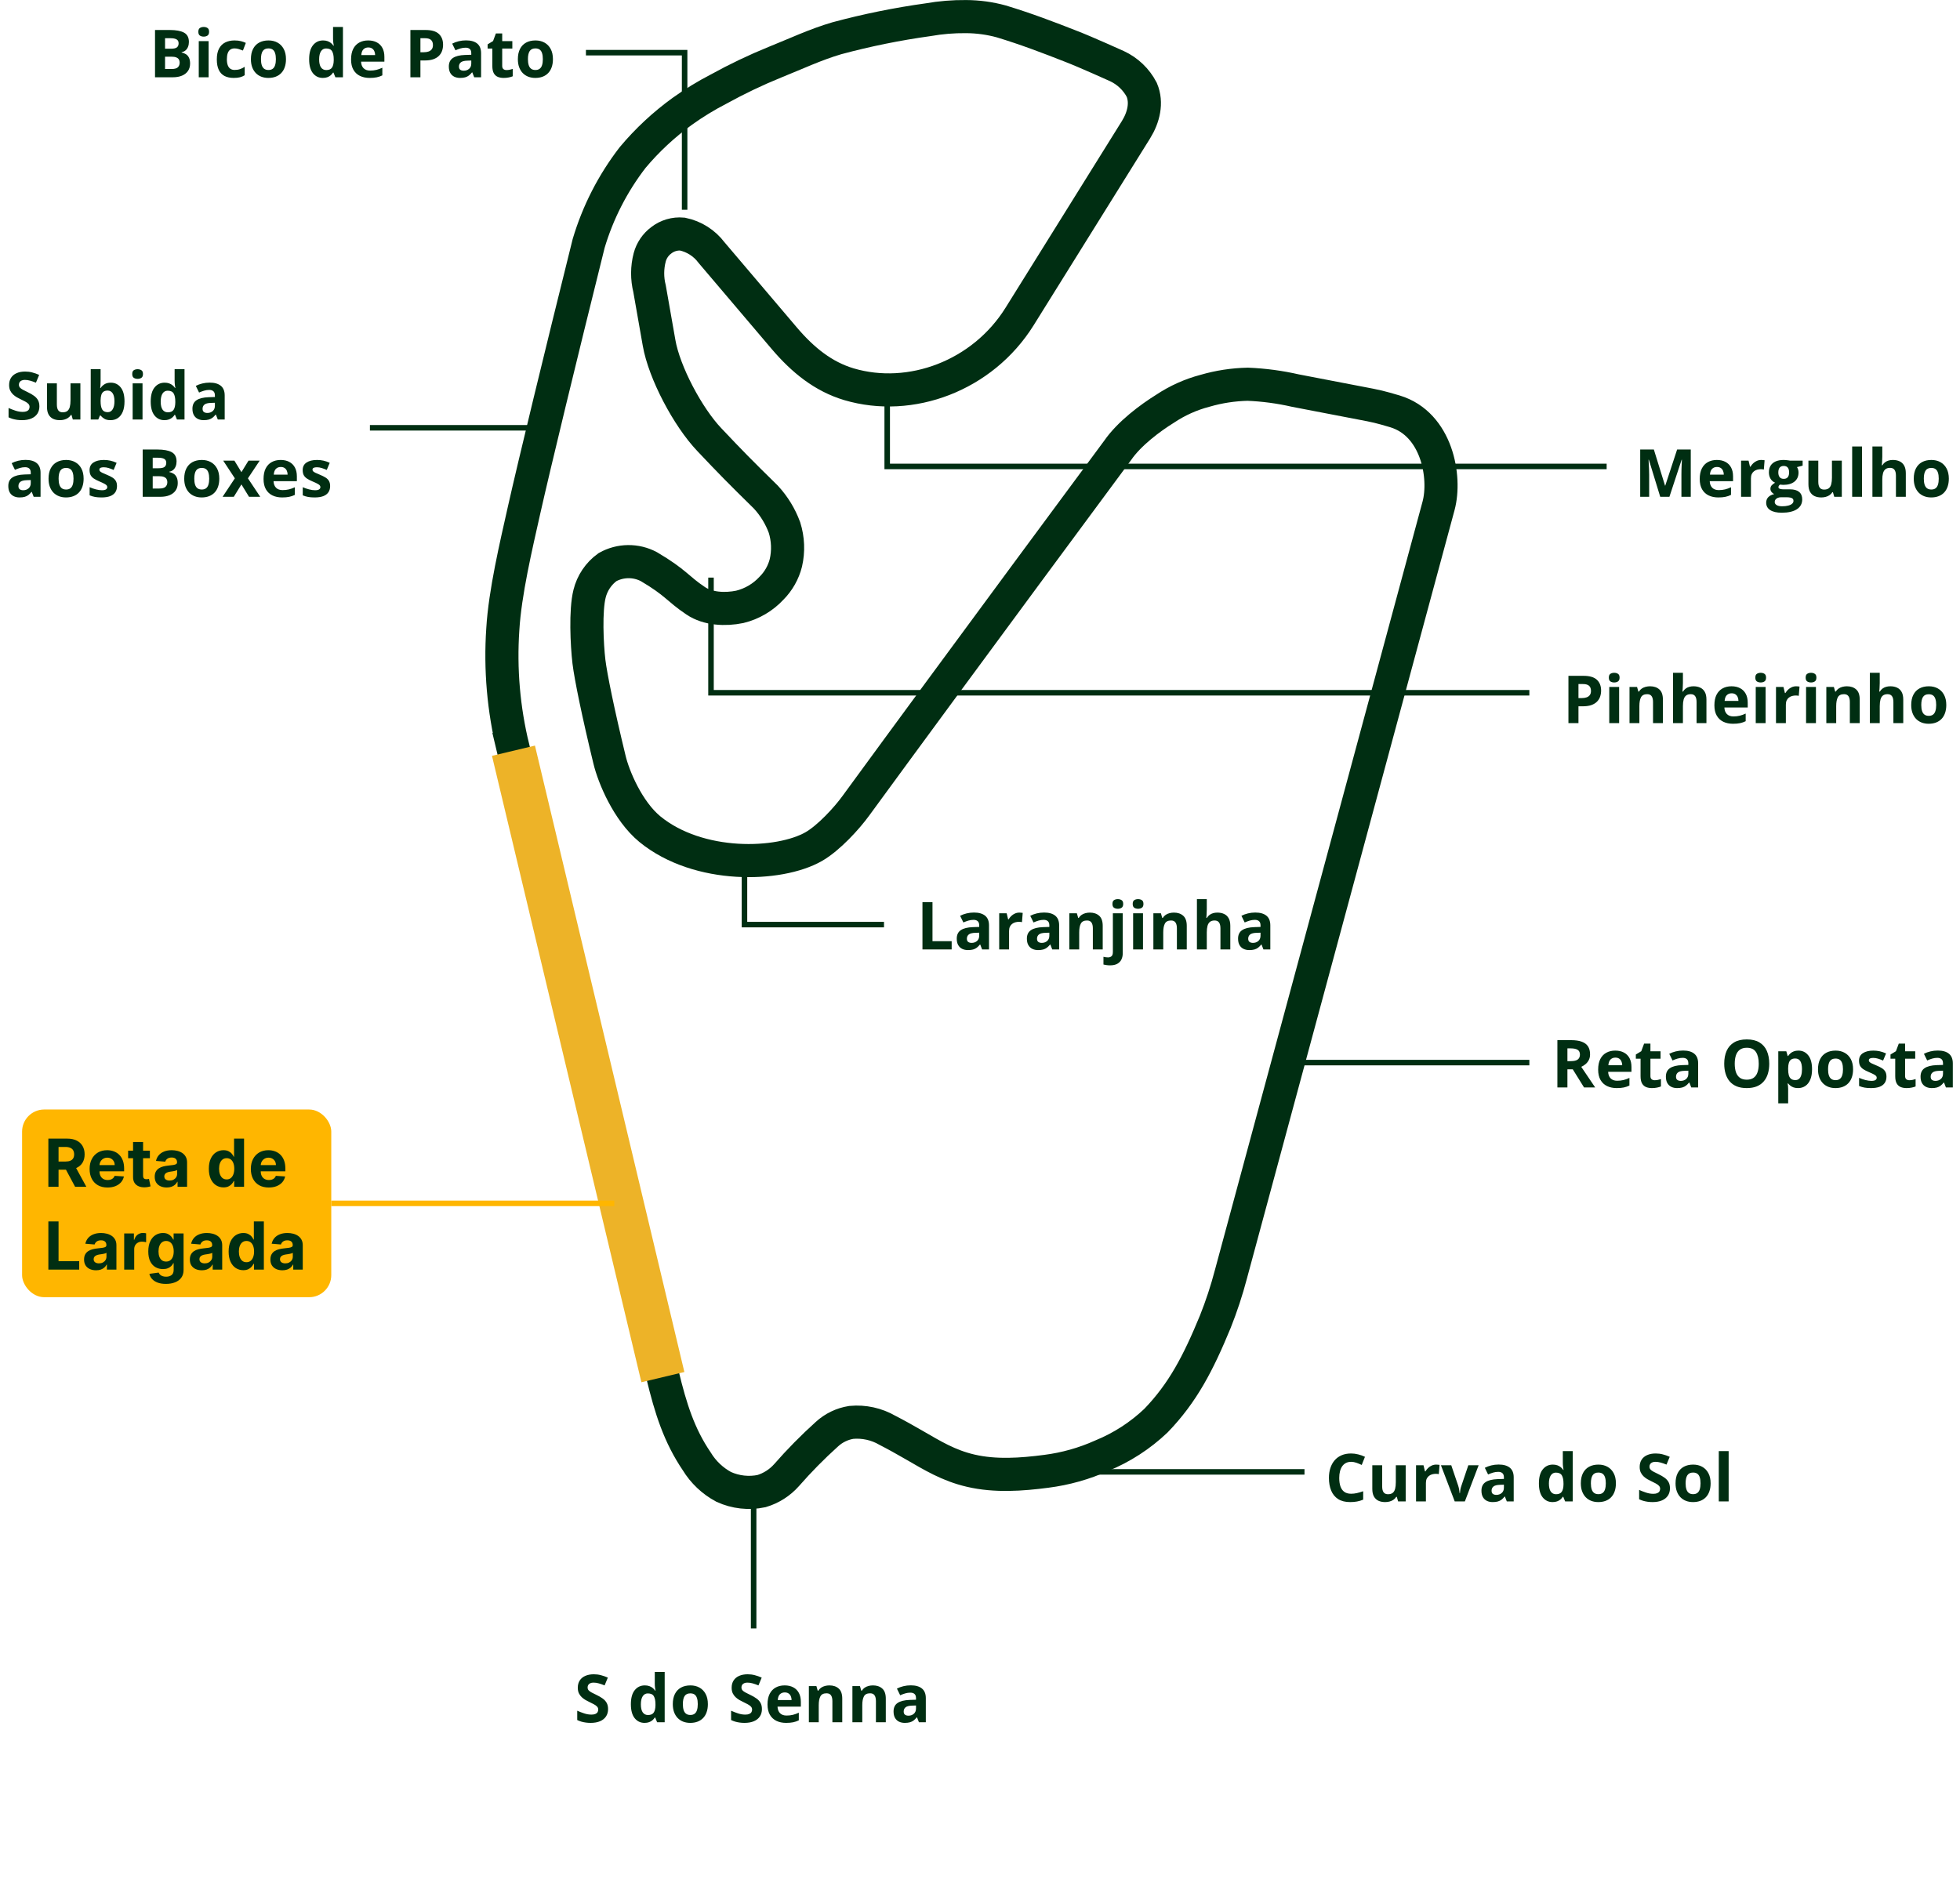 <svg width="355" height="341" viewBox="0 0 355 341" fill="none" xmlns="http://www.w3.org/2000/svg">
<path d="M92.923 135.537L119.987 249.016C121.487 255.253 123.035 260.079 126.195 264.735C127.381 266.686 129.067 268.284 131.078 269.363C133.224 270.343 135.627 270.61 137.935 270.125C139.678 269.601 141.241 268.604 142.451 267.246C144.738 264.629 147.179 262.151 149.761 259.824C150.994 258.687 152.536 257.941 154.192 257.679C156.471 257.468 158.759 257.971 160.739 259.118C162.402 259.972 163.856 260.794 165.462 261.718C168.947 263.726 171.795 265.49 175.81 266.426C180.269 267.47 185.01 267.132 189.525 266.539C192.986 266.098 196.362 265.147 199.545 263.717C203.185 262.23 206.515 260.076 209.365 257.367C214.219 252.344 217.013 246.982 220.118 239.446C221.232 236.646 222.175 233.781 222.941 230.867L260.559 91.622C261.942 86.457 260.277 76.834 252.659 74.522C252.066 74.353 250.091 73.732 248.172 73.365L234.654 70.765C231.808 70.113 228.908 69.726 225.99 69.608C223.372 69.663 220.772 70.061 218.257 70.793C215.686 71.467 213.244 72.564 211.032 74.038C208.351 75.703 204.541 78.525 202.425 81.601C202.425 81.601 173.978 120.011 155.013 145.974C153.376 148.232 150.131 151.788 147.393 153.368C141.128 156.952 126.538 157.432 117.704 150.207C113.697 146.907 111.128 140.696 110.395 137.62C108.334 129.125 107.009 122.634 106.67 119.869C106.303 116.769 106.02 110.584 106.782 107.569C107.258 105.627 108.408 103.916 110.027 102.743C111.172 102.103 112.459 101.76 113.77 101.746C115.081 101.731 116.375 102.044 117.534 102.658C122.501 105.593 122.672 106.609 126.002 108.838C128.231 110.338 131.363 110.475 133.987 109.938C136.197 109.399 138.2 108.221 139.744 106.551C141.008 105.279 141.907 103.69 142.344 101.951C142.825 99.84 142.737 97.639 142.09 95.573C141.341 93.538 140.2 91.669 138.732 90.073C133.906 85.332 132.381 83.78 128.487 79.659C124.564 75.539 120.303 67.467 119.372 62.105L117.65 52.312C117.18 50.44 117.189 48.479 117.678 46.612C118.008 45.381 118.744 44.297 119.766 43.536C120.855 42.684 122.228 42.281 123.605 42.407C125.714 42.846 127.591 44.04 128.881 45.765L142.061 61.287C145.447 65.266 149.145 68.23 153.774 69.612C164.921 72.912 177.959 68.112 184.673 57.336L205.754 23.498C207.137 21.269 207.786 18.616 206.798 16.273C205.816 14.388 204.238 12.88 202.311 11.983C202.311 11.983 196.639 9.415 194.07 8.427C189.752 6.734 185.999 5.294 181.37 3.883C179.283 3.31 177.129 3.016 174.964 3.008C172.666 2.984 170.37 3.173 168.107 3.572C162.529 4.346 157.006 5.467 151.568 6.93C147.702 8.059 144.006 9.809 140.337 11.276C136.858 12.693 133.465 14.314 130.176 16.13C127.881 17.313 125.675 18.662 123.576 20.166C120.241 22.577 117.218 25.392 114.576 28.548C110.991 33.198 108.293 38.47 106.618 44.098C101.482 64.728 96.797 84.088 94.934 92.357C93.467 98.904 91.463 107.343 91.069 114.003C90.58 121.234 91.209 128.496 92.931 135.536L92.923 135.537Z" stroke="#002E12" stroke-width="6" stroke-miterlimit="10"/>
<path d="M244.717 264.822C244.369 264.822 244.061 264.891 243.791 265.027C243.525 265.16 243.301 265.354 243.117 265.607C242.938 265.861 242.801 266.168 242.707 266.527C242.613 266.887 242.566 267.291 242.566 267.74C242.566 268.346 242.641 268.863 242.789 269.293C242.941 269.719 243.176 270.045 243.492 270.271C243.809 270.494 244.217 270.605 244.717 270.605C245.064 270.605 245.412 270.566 245.76 270.488C246.111 270.41 246.492 270.299 246.902 270.154V271.678C246.523 271.834 246.15 271.945 245.783 272.012C245.416 272.082 245.004 272.117 244.547 272.117C243.664 272.117 242.938 271.936 242.367 271.572C241.801 271.205 241.381 270.693 241.107 270.037C240.834 269.377 240.697 268.607 240.697 267.729C240.697 267.08 240.785 266.486 240.961 265.947C241.137 265.408 241.395 264.941 241.734 264.547C242.074 264.152 242.494 263.848 242.994 263.633C243.494 263.418 244.068 263.311 244.717 263.311C245.143 263.311 245.568 263.365 245.994 263.475C246.424 263.58 246.834 263.727 247.225 263.914L246.639 265.391C246.318 265.238 245.996 265.105 245.672 264.992C245.348 264.879 245.029 264.822 244.717 264.822ZM254.602 265.449V272H253.23L252.99 271.162H252.896C252.756 271.385 252.58 271.566 252.369 271.707C252.158 271.848 251.926 271.951 251.672 272.018C251.418 272.084 251.154 272.117 250.881 272.117C250.412 272.117 250.004 272.035 249.656 271.871C249.309 271.703 249.037 271.443 248.842 271.092C248.65 270.74 248.555 270.283 248.555 269.721V265.449H250.342V269.275C250.342 269.744 250.426 270.098 250.594 270.336C250.762 270.574 251.029 270.693 251.396 270.693C251.76 270.693 252.045 270.611 252.252 270.447C252.459 270.279 252.604 270.035 252.686 269.715C252.771 269.391 252.814 268.996 252.814 268.531V265.449H254.602ZM260.133 265.326C260.223 265.326 260.326 265.332 260.443 265.344C260.564 265.352 260.662 265.363 260.736 265.379L260.602 267.055C260.543 267.035 260.459 267.021 260.35 267.014C260.244 267.002 260.152 266.996 260.074 266.996C259.844 266.996 259.619 267.025 259.4 267.084C259.186 267.143 258.992 267.238 258.82 267.371C258.648 267.5 258.512 267.672 258.41 267.887C258.312 268.098 258.264 268.357 258.264 268.666V272H256.477V265.449H257.83L258.094 266.551H258.182C258.311 266.328 258.471 266.125 258.662 265.941C258.857 265.754 259.078 265.605 259.324 265.496C259.574 265.383 259.844 265.326 260.133 265.326ZM263.484 272L260.988 265.449H262.857L264.123 269.182C264.193 269.4 264.248 269.631 264.287 269.873C264.33 270.115 264.359 270.332 264.375 270.523H264.422C264.434 270.316 264.461 270.096 264.504 269.861C264.551 269.627 264.611 269.4 264.686 269.182L265.945 265.449H267.814L265.318 272H263.484ZM271.441 265.314C272.32 265.314 272.994 265.506 273.463 265.889C273.932 266.271 274.166 266.854 274.166 267.635V272H272.918L272.572 271.109H272.525C272.338 271.344 272.146 271.535 271.951 271.684C271.756 271.832 271.531 271.941 271.277 272.012C271.023 272.082 270.715 272.117 270.352 272.117C269.965 272.117 269.617 272.043 269.309 271.895C269.004 271.746 268.764 271.52 268.588 271.215C268.412 270.906 268.324 270.516 268.324 270.043C268.324 269.348 268.568 268.836 269.057 268.508C269.545 268.176 270.277 267.992 271.254 267.957L272.391 267.922V267.635C272.391 267.291 272.301 267.039 272.121 266.879C271.941 266.719 271.691 266.639 271.371 266.639C271.055 266.639 270.744 266.684 270.439 266.773C270.135 266.863 269.83 266.977 269.525 267.113L268.934 265.906C269.281 265.723 269.67 265.578 270.1 265.473C270.533 265.367 270.98 265.314 271.441 265.314ZM272.391 268.965L271.699 268.988C271.121 269.004 270.719 269.107 270.492 269.299C270.27 269.49 270.158 269.742 270.158 270.055C270.158 270.328 270.238 270.523 270.398 270.641C270.559 270.754 270.768 270.811 271.025 270.811C271.408 270.811 271.73 270.697 271.992 270.471C272.258 270.244 272.391 269.922 272.391 269.504V268.965ZM281.203 272.117C280.473 272.117 279.877 271.832 279.416 271.262C278.959 270.688 278.73 269.846 278.73 268.736C278.73 267.615 278.963 266.768 279.428 266.193C279.893 265.615 280.5 265.326 281.25 265.326C281.562 265.326 281.838 265.369 282.076 265.455C282.314 265.541 282.52 265.656 282.691 265.801C282.867 265.945 283.016 266.107 283.137 266.287H283.195C283.172 266.162 283.143 265.979 283.107 265.736C283.076 265.49 283.061 265.238 283.061 264.98V262.883H284.854V272H283.482L283.137 271.15H283.061C282.947 271.33 282.805 271.494 282.633 271.643C282.465 271.787 282.264 271.902 282.029 271.988C281.795 272.074 281.52 272.117 281.203 272.117ZM281.83 270.693C282.318 270.693 282.662 270.549 282.861 270.26C283.064 269.967 283.172 269.527 283.184 268.941V268.748C283.184 268.111 283.086 267.625 282.891 267.289C282.695 266.949 282.332 266.779 281.801 266.779C281.406 266.779 281.098 266.949 280.875 267.289C280.652 267.629 280.541 268.119 280.541 268.76C280.541 269.4 280.652 269.883 280.875 270.207C281.102 270.531 281.42 270.693 281.83 270.693ZM292.676 268.713C292.676 269.26 292.602 269.744 292.453 270.166C292.309 270.588 292.096 270.945 291.814 271.238C291.537 271.527 291.201 271.746 290.807 271.895C290.416 272.043 289.975 272.117 289.482 272.117C289.021 272.117 288.598 272.043 288.211 271.895C287.828 271.746 287.494 271.527 287.209 271.238C286.928 270.945 286.709 270.588 286.553 270.166C286.4 269.744 286.324 269.26 286.324 268.713C286.324 267.986 286.453 267.371 286.711 266.867C286.969 266.363 287.336 265.98 287.812 265.719C288.289 265.457 288.857 265.326 289.518 265.326C290.131 265.326 290.674 265.457 291.146 265.719C291.623 265.98 291.996 266.363 292.266 266.867C292.539 267.371 292.676 267.986 292.676 268.713ZM288.146 268.713C288.146 269.143 288.193 269.504 288.287 269.797C288.381 270.09 288.527 270.311 288.727 270.459C288.926 270.607 289.186 270.682 289.506 270.682C289.822 270.682 290.078 270.607 290.273 270.459C290.473 270.311 290.617 270.09 290.707 269.797C290.801 269.504 290.848 269.143 290.848 268.713C290.848 268.279 290.801 267.92 290.707 267.635C290.617 267.346 290.473 267.129 290.273 266.984C290.074 266.84 289.814 266.768 289.494 266.768C289.021 266.768 288.678 266.93 288.463 267.254C288.252 267.578 288.146 268.064 288.146 268.713ZM302.467 269.621C302.467 270.129 302.344 270.57 302.098 270.945C301.852 271.32 301.492 271.609 301.02 271.812C300.551 272.016 299.98 272.117 299.309 272.117C299.012 272.117 298.721 272.098 298.436 272.059C298.154 272.02 297.883 271.963 297.621 271.889C297.363 271.811 297.117 271.715 296.883 271.602V269.914C297.289 270.094 297.711 270.256 298.148 270.4C298.586 270.545 299.02 270.617 299.449 270.617C299.746 270.617 299.984 270.578 300.164 270.5C300.348 270.422 300.48 270.314 300.562 270.178C300.645 270.041 300.686 269.885 300.686 269.709C300.686 269.494 300.613 269.311 300.469 269.158C300.324 269.006 300.125 268.863 299.871 268.73C299.621 268.598 299.338 268.455 299.021 268.303C298.822 268.209 298.605 268.096 298.371 267.963C298.137 267.826 297.914 267.66 297.703 267.465C297.492 267.27 297.318 267.033 297.182 266.756C297.049 266.475 296.982 266.139 296.982 265.748C296.982 265.236 297.1 264.799 297.334 264.436C297.568 264.072 297.902 263.795 298.336 263.604C298.773 263.408 299.289 263.311 299.883 263.311C300.328 263.311 300.752 263.363 301.154 263.469C301.561 263.57 301.984 263.719 302.426 263.914L301.84 265.326C301.445 265.166 301.092 265.043 300.779 264.957C300.467 264.867 300.148 264.822 299.824 264.822C299.598 264.822 299.404 264.859 299.244 264.934C299.084 265.004 298.963 265.105 298.881 265.238C298.799 265.367 298.758 265.518 298.758 265.689C298.758 265.893 298.816 266.064 298.934 266.205C299.055 266.342 299.234 266.475 299.473 266.604C299.715 266.732 300.016 266.883 300.375 267.055C300.812 267.262 301.186 267.479 301.494 267.705C301.807 267.928 302.047 268.191 302.215 268.496C302.383 268.797 302.467 269.172 302.467 269.621ZM309.832 268.713C309.832 269.26 309.758 269.744 309.609 270.166C309.465 270.588 309.252 270.945 308.971 271.238C308.693 271.527 308.357 271.746 307.963 271.895C307.572 272.043 307.131 272.117 306.639 272.117C306.178 272.117 305.754 272.043 305.367 271.895C304.984 271.746 304.65 271.527 304.365 271.238C304.084 270.945 303.865 270.588 303.709 270.166C303.557 269.744 303.48 269.26 303.48 268.713C303.48 267.986 303.609 267.371 303.867 266.867C304.125 266.363 304.492 265.98 304.969 265.719C305.445 265.457 306.014 265.326 306.674 265.326C307.287 265.326 307.83 265.457 308.303 265.719C308.779 265.98 309.152 266.363 309.422 266.867C309.695 267.371 309.832 267.986 309.832 268.713ZM305.303 268.713C305.303 269.143 305.35 269.504 305.443 269.797C305.537 270.09 305.684 270.311 305.883 270.459C306.082 270.607 306.342 270.682 306.662 270.682C306.979 270.682 307.234 270.607 307.43 270.459C307.629 270.311 307.773 270.09 307.863 269.797C307.957 269.504 308.004 269.143 308.004 268.713C308.004 268.279 307.957 267.92 307.863 267.635C307.773 267.346 307.629 267.129 307.43 266.984C307.23 266.84 306.971 266.768 306.65 266.768C306.178 266.768 305.834 266.93 305.619 267.254C305.408 267.578 305.303 268.064 305.303 268.713ZM313.096 272H311.309V262.883H313.096V272Z" fill="#002E12"/>
<path d="M284.574 188.434C285.352 188.434 285.992 188.527 286.496 188.715C287.004 188.902 287.381 189.186 287.627 189.564C287.873 189.943 287.996 190.422 287.996 191C287.996 191.391 287.922 191.732 287.773 192.025C287.625 192.318 287.43 192.566 287.188 192.77C286.945 192.973 286.684 193.139 286.402 193.268L288.922 197H286.906L284.861 193.713H283.895V197H282.078V188.434H284.574ZM284.445 189.922H283.895V192.236H284.48C285.082 192.236 285.512 192.137 285.77 191.938C286.031 191.734 286.162 191.438 286.162 191.047C286.162 190.641 286.021 190.352 285.74 190.18C285.463 190.008 285.031 189.922 284.445 189.922ZM292.561 190.326C293.166 190.326 293.688 190.443 294.125 190.678C294.562 190.908 294.9 191.244 295.139 191.686C295.377 192.127 295.496 192.666 295.496 193.303V194.17H291.271C291.291 194.674 291.441 195.07 291.723 195.359C292.008 195.645 292.402 195.787 292.906 195.787C293.324 195.787 293.707 195.744 294.055 195.658C294.402 195.572 294.76 195.443 295.127 195.271V196.654C294.803 196.814 294.463 196.932 294.107 197.006C293.756 197.08 293.328 197.117 292.824 197.117C292.168 197.117 291.586 196.996 291.078 196.754C290.574 196.512 290.178 196.143 289.889 195.646C289.604 195.15 289.461 194.525 289.461 193.771C289.461 193.006 289.59 192.369 289.848 191.861C290.109 191.35 290.473 190.967 290.938 190.713C291.402 190.455 291.943 190.326 292.561 190.326ZM292.572 191.598C292.225 191.598 291.936 191.709 291.705 191.932C291.479 192.154 291.348 192.504 291.312 192.98H293.82C293.816 192.715 293.768 192.479 293.674 192.271C293.584 192.064 293.447 191.9 293.264 191.779C293.084 191.658 292.854 191.598 292.572 191.598ZM299.709 195.693C299.904 195.693 300.094 195.674 300.277 195.635C300.465 195.596 300.65 195.547 300.834 195.488V196.818C300.643 196.904 300.404 196.975 300.119 197.029C299.838 197.088 299.529 197.117 299.193 197.117C298.803 197.117 298.451 197.055 298.139 196.93C297.83 196.801 297.586 196.58 297.406 196.268C297.23 195.951 297.143 195.512 297.143 194.949V191.791H296.287V191.035L297.271 190.438L297.787 189.055H298.93V190.449H300.764V191.791H298.93V194.949C298.93 195.199 299 195.387 299.141 195.512C299.285 195.633 299.475 195.693 299.709 195.693ZM304.848 190.314C305.727 190.314 306.4 190.506 306.869 190.889C307.338 191.271 307.572 191.854 307.572 192.635V197H306.324L305.979 196.109H305.932C305.744 196.344 305.553 196.535 305.357 196.684C305.162 196.832 304.938 196.941 304.684 197.012C304.43 197.082 304.121 197.117 303.758 197.117C303.371 197.117 303.023 197.043 302.715 196.895C302.41 196.746 302.17 196.52 301.994 196.215C301.818 195.906 301.73 195.516 301.73 195.043C301.73 194.348 301.975 193.836 302.463 193.508C302.951 193.176 303.684 192.992 304.66 192.957L305.797 192.922V192.635C305.797 192.291 305.707 192.039 305.527 191.879C305.348 191.719 305.098 191.639 304.777 191.639C304.461 191.639 304.15 191.684 303.846 191.773C303.541 191.863 303.236 191.977 302.932 192.113L302.34 190.906C302.688 190.723 303.076 190.578 303.506 190.473C303.939 190.367 304.387 190.314 304.848 190.314ZM305.797 193.965L305.105 193.988C304.527 194.004 304.125 194.107 303.898 194.299C303.676 194.49 303.564 194.742 303.564 195.055C303.564 195.328 303.645 195.523 303.805 195.641C303.965 195.754 304.174 195.811 304.432 195.811C304.814 195.811 305.137 195.697 305.398 195.471C305.664 195.244 305.797 194.922 305.797 194.504V193.965ZM320.451 192.705C320.451 193.365 320.369 193.967 320.205 194.51C320.041 195.049 319.791 195.514 319.455 195.904C319.123 196.295 318.701 196.596 318.189 196.807C317.678 197.014 317.072 197.117 316.373 197.117C315.674 197.117 315.068 197.014 314.557 196.807C314.045 196.596 313.621 196.295 313.285 195.904C312.953 195.514 312.705 195.047 312.541 194.504C312.377 193.961 312.295 193.357 312.295 192.693C312.295 191.807 312.439 191.035 312.729 190.379C313.021 189.719 313.471 189.207 314.076 188.844C314.682 188.48 315.451 188.299 316.385 188.299C317.314 188.299 318.078 188.48 318.676 188.844C319.277 189.207 319.723 189.719 320.012 190.379C320.305 191.039 320.451 191.814 320.451 192.705ZM314.199 192.705C314.199 193.303 314.273 193.818 314.422 194.252C314.574 194.682 314.811 195.014 315.131 195.248C315.451 195.479 315.865 195.594 316.373 195.594C316.889 195.594 317.307 195.479 317.627 195.248C317.947 195.014 318.18 194.682 318.324 194.252C318.473 193.818 318.547 193.303 318.547 192.705C318.547 191.807 318.379 191.1 318.043 190.584C317.707 190.068 317.154 189.811 316.385 189.811C315.873 189.811 315.455 189.928 315.131 190.162C314.811 190.393 314.574 190.725 314.422 191.158C314.273 191.588 314.199 192.104 314.199 192.705ZM325.73 190.326C326.469 190.326 327.064 190.613 327.518 191.188C327.975 191.762 328.203 192.604 328.203 193.713C328.203 194.455 328.096 195.08 327.881 195.588C327.666 196.092 327.369 196.473 326.99 196.73C326.611 196.988 326.176 197.117 325.684 197.117C325.367 197.117 325.096 197.078 324.869 197C324.643 196.918 324.449 196.814 324.289 196.689C324.129 196.561 323.99 196.424 323.873 196.279H323.779C323.811 196.436 323.834 196.596 323.85 196.76C323.865 196.924 323.873 197.084 323.873 197.24V199.883H322.086V190.449H323.539L323.791 191.299H323.873C323.99 191.123 324.133 190.961 324.301 190.812C324.469 190.664 324.67 190.547 324.904 190.461C325.143 190.371 325.418 190.326 325.73 190.326ZM325.156 191.756C324.844 191.756 324.596 191.82 324.412 191.949C324.229 192.078 324.094 192.271 324.008 192.529C323.926 192.787 323.881 193.113 323.873 193.508V193.701C323.873 194.123 323.912 194.48 323.99 194.773C324.072 195.066 324.207 195.289 324.395 195.441C324.586 195.594 324.848 195.67 325.18 195.67C325.453 195.67 325.678 195.594 325.854 195.441C326.029 195.289 326.16 195.066 326.246 194.773C326.336 194.477 326.381 194.115 326.381 193.689C326.381 193.049 326.281 192.566 326.082 192.242C325.883 191.918 325.574 191.756 325.156 191.756ZM335.633 193.713C335.633 194.26 335.559 194.744 335.41 195.166C335.266 195.588 335.053 195.945 334.771 196.238C334.494 196.527 334.158 196.746 333.764 196.895C333.373 197.043 332.932 197.117 332.439 197.117C331.979 197.117 331.555 197.043 331.168 196.895C330.785 196.746 330.451 196.527 330.166 196.238C329.885 195.945 329.666 195.588 329.51 195.166C329.357 194.744 329.281 194.26 329.281 193.713C329.281 192.986 329.41 192.371 329.668 191.867C329.926 191.363 330.293 190.98 330.77 190.719C331.246 190.457 331.814 190.326 332.475 190.326C333.088 190.326 333.631 190.457 334.104 190.719C334.58 190.98 334.953 191.363 335.223 191.867C335.496 192.371 335.633 192.986 335.633 193.713ZM331.104 193.713C331.104 194.143 331.15 194.504 331.244 194.797C331.338 195.09 331.484 195.311 331.684 195.459C331.883 195.607 332.143 195.682 332.463 195.682C332.779 195.682 333.035 195.607 333.23 195.459C333.43 195.311 333.574 195.09 333.664 194.797C333.758 194.504 333.805 194.143 333.805 193.713C333.805 193.279 333.758 192.92 333.664 192.635C333.574 192.346 333.43 192.129 333.23 191.984C333.031 191.84 332.771 191.768 332.451 191.768C331.979 191.768 331.635 191.93 331.42 192.254C331.209 192.578 331.104 193.064 331.104 193.713ZM341.68 195.055C341.68 195.5 341.574 195.877 341.363 196.186C341.156 196.49 340.846 196.723 340.432 196.883C340.018 197.039 339.502 197.117 338.885 197.117C338.428 197.117 338.035 197.088 337.707 197.029C337.383 196.971 337.055 196.873 336.723 196.736V195.26C337.078 195.42 337.459 195.553 337.865 195.658C338.275 195.76 338.635 195.811 338.943 195.811C339.291 195.811 339.539 195.76 339.688 195.658C339.84 195.553 339.916 195.416 339.916 195.248C339.916 195.139 339.885 195.041 339.822 194.955C339.764 194.865 339.635 194.766 339.436 194.656C339.236 194.543 338.924 194.396 338.498 194.217C338.088 194.045 337.75 193.871 337.484 193.695C337.223 193.52 337.027 193.312 336.898 193.074C336.773 192.832 336.711 192.525 336.711 192.154C336.711 191.549 336.945 191.094 337.414 190.789C337.887 190.48 338.518 190.326 339.307 190.326C339.713 190.326 340.1 190.367 340.467 190.449C340.838 190.531 341.219 190.662 341.609 190.842L341.07 192.131C340.746 191.99 340.439 191.875 340.15 191.785C339.865 191.695 339.574 191.65 339.277 191.65C339.016 191.65 338.818 191.686 338.686 191.756C338.553 191.826 338.486 191.934 338.486 192.078C338.486 192.184 338.52 192.277 338.586 192.359C338.656 192.441 338.789 192.533 338.984 192.635C339.184 192.732 339.475 192.859 339.857 193.016C340.229 193.168 340.551 193.328 340.824 193.496C341.098 193.66 341.309 193.865 341.457 194.111C341.605 194.354 341.68 194.668 341.68 195.055ZM345.834 195.693C346.029 195.693 346.219 195.674 346.402 195.635C346.59 195.596 346.775 195.547 346.959 195.488V196.818C346.768 196.904 346.529 196.975 346.244 197.029C345.963 197.088 345.654 197.117 345.318 197.117C344.928 197.117 344.576 197.055 344.264 196.93C343.955 196.801 343.711 196.58 343.531 196.268C343.355 195.951 343.268 195.512 343.268 194.949V191.791H342.412V191.035L343.396 190.438L343.912 189.055H345.055V190.449H346.889V191.791H345.055V194.949C345.055 195.199 345.125 195.387 345.266 195.512C345.41 195.633 345.6 195.693 345.834 195.693ZM350.973 190.314C351.852 190.314 352.525 190.506 352.994 190.889C353.463 191.271 353.697 191.854 353.697 192.635V197H352.449L352.104 196.109H352.057C351.869 196.344 351.678 196.535 351.482 196.684C351.287 196.832 351.062 196.941 350.809 197.012C350.555 197.082 350.246 197.117 349.883 197.117C349.496 197.117 349.148 197.043 348.84 196.895C348.535 196.746 348.295 196.52 348.119 196.215C347.943 195.906 347.855 195.516 347.855 195.043C347.855 194.348 348.1 193.836 348.588 193.508C349.076 193.176 349.809 192.992 350.785 192.957L351.922 192.922V192.635C351.922 192.291 351.832 192.039 351.652 191.879C351.473 191.719 351.223 191.639 350.902 191.639C350.586 191.639 350.275 191.684 349.971 191.773C349.666 191.863 349.361 191.977 349.057 192.113L348.465 190.906C348.812 190.723 349.201 190.578 349.631 190.473C350.064 190.367 350.512 190.314 350.973 190.314ZM351.922 193.965L351.23 193.988C350.652 194.004 350.25 194.107 350.023 194.299C349.801 194.49 349.689 194.742 349.689 195.055C349.689 195.328 349.77 195.523 349.93 195.641C350.09 195.754 350.299 195.811 350.557 195.811C350.939 195.811 351.262 195.697 351.523 195.471C351.789 195.244 351.922 194.922 351.922 194.504V193.965Z" fill="#002E12"/>
<path d="M167.078 172V163.434H168.895V170.5H172.369V172H167.078ZM176.406 165.314C177.285 165.314 177.959 165.506 178.428 165.889C178.896 166.271 179.131 166.854 179.131 167.635V172H177.883L177.537 171.109H177.49C177.303 171.344 177.111 171.535 176.916 171.684C176.721 171.832 176.496 171.941 176.242 172.012C175.988 172.082 175.68 172.117 175.316 172.117C174.93 172.117 174.582 172.043 174.273 171.895C173.969 171.746 173.729 171.52 173.553 171.215C173.377 170.906 173.289 170.516 173.289 170.043C173.289 169.348 173.533 168.836 174.021 168.508C174.51 168.176 175.242 167.992 176.219 167.957L177.355 167.922V167.635C177.355 167.291 177.266 167.039 177.086 166.879C176.906 166.719 176.656 166.639 176.336 166.639C176.02 166.639 175.709 166.684 175.404 166.773C175.1 166.863 174.795 166.977 174.49 167.113L173.898 165.906C174.246 165.723 174.635 165.578 175.064 165.473C175.498 165.367 175.945 165.314 176.406 165.314ZM177.355 168.965L176.664 168.988C176.086 169.004 175.684 169.107 175.457 169.299C175.234 169.49 175.123 169.742 175.123 170.055C175.123 170.328 175.203 170.523 175.363 170.641C175.523 170.754 175.732 170.811 175.99 170.811C176.373 170.811 176.695 170.697 176.957 170.471C177.223 170.244 177.355 169.922 177.355 169.504V168.965ZM184.633 165.326C184.723 165.326 184.826 165.332 184.943 165.344C185.064 165.352 185.162 165.363 185.236 165.379L185.102 167.055C185.043 167.035 184.959 167.021 184.85 167.014C184.744 167.002 184.652 166.996 184.574 166.996C184.344 166.996 184.119 167.025 183.9 167.084C183.686 167.143 183.492 167.238 183.32 167.371C183.148 167.5 183.012 167.672 182.91 167.887C182.812 168.098 182.764 168.357 182.764 168.666V172H180.977V165.449H182.33L182.594 166.551H182.682C182.811 166.328 182.971 166.125 183.162 165.941C183.357 165.754 183.578 165.605 183.824 165.496C184.074 165.383 184.344 165.326 184.633 165.326ZM189.109 165.314C189.988 165.314 190.662 165.506 191.131 165.889C191.6 166.271 191.834 166.854 191.834 167.635V172H190.586L190.24 171.109H190.193C190.006 171.344 189.814 171.535 189.619 171.684C189.424 171.832 189.199 171.941 188.945 172.012C188.691 172.082 188.383 172.117 188.02 172.117C187.633 172.117 187.285 172.043 186.977 171.895C186.672 171.746 186.432 171.52 186.256 171.215C186.08 170.906 185.992 170.516 185.992 170.043C185.992 169.348 186.236 168.836 186.725 168.508C187.213 168.176 187.945 167.992 188.922 167.957L190.059 167.922V167.635C190.059 167.291 189.969 167.039 189.789 166.879C189.609 166.719 189.359 166.639 189.039 166.639C188.723 166.639 188.412 166.684 188.107 166.773C187.803 166.863 187.498 166.977 187.193 167.113L186.602 165.906C186.949 165.723 187.338 165.578 187.768 165.473C188.201 165.367 188.648 165.314 189.109 165.314ZM190.059 168.965L189.367 168.988C188.789 169.004 188.387 169.107 188.16 169.299C187.938 169.49 187.826 169.742 187.826 170.055C187.826 170.328 187.906 170.523 188.066 170.641C188.227 170.754 188.436 170.811 188.693 170.811C189.076 170.811 189.398 170.697 189.66 170.471C189.926 170.244 190.059 169.922 190.059 169.504V168.965ZM197.4 165.326C198.1 165.326 198.662 165.518 199.088 165.9C199.514 166.279 199.727 166.889 199.727 167.729V172H197.939V168.174C197.939 167.705 197.854 167.352 197.682 167.113C197.514 166.875 197.248 166.756 196.885 166.756C196.338 166.756 195.965 166.941 195.766 167.312C195.566 167.684 195.467 168.219 195.467 168.918V172H193.68V165.449H195.045L195.285 166.287H195.385C195.525 166.061 195.699 165.877 195.906 165.736C196.117 165.596 196.35 165.492 196.604 165.426C196.861 165.359 197.127 165.326 197.4 165.326ZM201.039 174.883C200.836 174.883 200.625 174.867 200.406 174.836C200.188 174.809 200.006 174.775 199.861 174.736V173.33C200.006 173.369 200.143 173.396 200.271 173.412C200.396 173.432 200.539 173.441 200.699 173.441C200.941 173.441 201.146 173.373 201.314 173.236C201.482 173.104 201.566 172.84 201.566 172.445V165.449H203.354V172.709C203.354 173.107 203.277 173.471 203.125 173.799C202.973 174.131 202.727 174.395 202.387 174.59C202.047 174.785 201.598 174.883 201.039 174.883ZM201.49 163.756C201.49 163.42 201.584 163.191 201.771 163.07C201.963 162.945 202.193 162.883 202.463 162.883C202.729 162.883 202.957 162.945 203.148 163.07C203.34 163.191 203.436 163.42 203.436 163.756C203.436 164.088 203.34 164.318 203.148 164.447C202.957 164.572 202.729 164.635 202.463 164.635C202.193 164.635 201.963 164.572 201.771 164.447C201.584 164.318 201.49 164.088 201.49 163.756ZM207.021 165.449V172H205.234V165.449H207.021ZM206.131 162.883C206.396 162.883 206.625 162.945 206.816 163.07C207.008 163.191 207.104 163.42 207.104 163.756C207.104 164.088 207.008 164.318 206.816 164.447C206.625 164.572 206.396 164.635 206.131 164.635C205.861 164.635 205.631 164.572 205.439 164.447C205.252 164.318 205.158 164.088 205.158 163.756C205.158 163.42 205.252 163.191 205.439 163.07C205.631 162.945 205.861 162.883 206.131 162.883ZM212.623 165.326C213.322 165.326 213.885 165.518 214.311 165.9C214.736 166.279 214.949 166.889 214.949 167.729V172H213.162V168.174C213.162 167.705 213.076 167.352 212.904 167.113C212.736 166.875 212.471 166.756 212.107 166.756C211.561 166.756 211.188 166.941 210.988 167.312C210.789 167.684 210.689 168.219 210.689 168.918V172H208.902V165.449H210.268L210.508 166.287H210.607C210.748 166.061 210.922 165.877 211.129 165.736C211.34 165.596 211.572 165.492 211.826 165.426C212.084 165.359 212.35 165.326 212.623 165.326ZM218.576 162.883V164.74C218.576 165.064 218.564 165.373 218.541 165.666C218.521 165.959 218.506 166.166 218.494 166.287H218.588C218.729 166.061 218.895 165.877 219.086 165.736C219.281 165.596 219.496 165.492 219.73 165.426C219.965 165.359 220.217 165.326 220.486 165.326C220.959 165.326 221.371 165.41 221.723 165.578C222.074 165.742 222.348 166.002 222.543 166.357C222.738 166.709 222.836 167.166 222.836 167.729V172H221.049V168.174C221.049 167.705 220.963 167.352 220.791 167.113C220.619 166.875 220.354 166.756 219.994 166.756C219.635 166.756 219.352 166.84 219.145 167.008C218.938 167.172 218.791 167.416 218.705 167.74C218.619 168.061 218.576 168.453 218.576 168.918V172H216.789V162.883H218.576ZM227.359 165.314C228.238 165.314 228.912 165.506 229.381 165.889C229.85 166.271 230.084 166.854 230.084 167.635V172H228.836L228.49 171.109H228.443C228.256 171.344 228.064 171.535 227.869 171.684C227.674 171.832 227.449 171.941 227.195 172.012C226.941 172.082 226.633 172.117 226.27 172.117C225.883 172.117 225.535 172.043 225.227 171.895C224.922 171.746 224.682 171.52 224.506 171.215C224.33 170.906 224.242 170.516 224.242 170.043C224.242 169.348 224.486 168.836 224.975 168.508C225.463 168.176 226.195 167.992 227.172 167.957L228.309 167.922V167.635C228.309 167.291 228.219 167.039 228.039 166.879C227.859 166.719 227.609 166.639 227.289 166.639C226.973 166.639 226.662 166.684 226.357 166.773C226.053 166.863 225.748 166.977 225.443 167.113L224.852 165.906C225.199 165.723 225.588 165.578 226.018 165.473C226.451 165.367 226.898 165.314 227.359 165.314ZM228.309 168.965L227.617 168.988C227.039 169.004 226.637 169.107 226.41 169.299C226.188 169.49 226.076 169.742 226.076 170.055C226.076 170.328 226.156 170.523 226.316 170.641C226.477 170.754 226.686 170.811 226.943 170.811C227.326 170.811 227.648 170.697 227.91 170.471C228.176 170.244 228.309 169.922 228.309 169.504V168.965Z" fill="#002E12"/>
<path d="M286.814 122.434C287.92 122.434 288.727 122.672 289.234 123.148C289.742 123.621 289.996 124.273 289.996 125.105C289.996 125.48 289.939 125.84 289.826 126.184C289.713 126.523 289.527 126.826 289.27 127.092C289.016 127.357 288.676 127.568 288.25 127.725C287.824 127.877 287.299 127.953 286.674 127.953H285.895V131H284.078V122.434H286.814ZM286.721 123.922H285.895V126.465H286.492C286.832 126.465 287.127 126.42 287.377 126.33C287.627 126.24 287.82 126.1 287.957 125.908C288.094 125.717 288.162 125.471 288.162 125.17C288.162 124.748 288.045 124.436 287.811 124.232C287.576 124.025 287.213 123.922 286.721 123.922ZM293.26 124.449V131H291.473V124.449H293.26ZM292.369 121.883C292.635 121.883 292.863 121.945 293.055 122.07C293.246 122.191 293.342 122.42 293.342 122.756C293.342 123.088 293.246 123.318 293.055 123.447C292.863 123.572 292.635 123.635 292.369 123.635C292.1 123.635 291.869 123.572 291.678 123.447C291.49 123.318 291.396 123.088 291.396 122.756C291.396 122.42 291.49 122.191 291.678 122.07C291.869 121.945 292.1 121.883 292.369 121.883ZM298.861 124.326C299.561 124.326 300.123 124.518 300.549 124.9C300.975 125.279 301.188 125.889 301.188 126.729V131H299.4V127.174C299.4 126.705 299.314 126.352 299.143 126.113C298.975 125.875 298.709 125.756 298.346 125.756C297.799 125.756 297.426 125.941 297.227 126.312C297.027 126.684 296.928 127.219 296.928 127.918V131H295.141V124.449H296.506L296.746 125.287H296.846C296.986 125.061 297.16 124.877 297.367 124.736C297.578 124.596 297.811 124.492 298.064 124.426C298.322 124.359 298.588 124.326 298.861 124.326ZM304.814 121.883V123.74C304.814 124.064 304.803 124.373 304.779 124.666C304.76 124.959 304.744 125.166 304.732 125.287H304.826C304.967 125.061 305.133 124.877 305.324 124.736C305.52 124.596 305.734 124.492 305.969 124.426C306.203 124.359 306.455 124.326 306.725 124.326C307.197 124.326 307.609 124.41 307.961 124.578C308.312 124.742 308.586 125.002 308.781 125.357C308.977 125.709 309.074 126.166 309.074 126.729V131H307.287V127.174C307.287 126.705 307.201 126.352 307.029 126.113C306.857 125.875 306.592 125.756 306.232 125.756C305.873 125.756 305.59 125.84 305.383 126.008C305.176 126.172 305.029 126.416 304.943 126.74C304.857 127.061 304.814 127.453 304.814 127.918V131H303.027V121.883H304.814ZM313.615 124.326C314.221 124.326 314.742 124.443 315.18 124.678C315.617 124.908 315.955 125.244 316.193 125.686C316.432 126.127 316.551 126.666 316.551 127.303V128.17H312.326C312.346 128.674 312.496 129.07 312.777 129.359C313.062 129.645 313.457 129.787 313.961 129.787C314.379 129.787 314.762 129.744 315.109 129.658C315.457 129.572 315.814 129.443 316.182 129.271V130.654C315.857 130.814 315.518 130.932 315.162 131.006C314.811 131.08 314.383 131.117 313.879 131.117C313.223 131.117 312.641 130.996 312.133 130.754C311.629 130.512 311.232 130.143 310.943 129.646C310.658 129.15 310.516 128.525 310.516 127.771C310.516 127.006 310.645 126.369 310.902 125.861C311.164 125.35 311.527 124.967 311.992 124.713C312.457 124.455 312.998 124.326 313.615 124.326ZM313.627 125.598C313.279 125.598 312.99 125.709 312.76 125.932C312.533 126.154 312.402 126.504 312.367 126.98H314.875C314.871 126.715 314.822 126.479 314.729 126.271C314.639 126.064 314.502 125.9 314.318 125.779C314.139 125.658 313.908 125.598 313.627 125.598ZM319.791 124.449V131H318.004V124.449H319.791ZM318.9 121.883C319.166 121.883 319.395 121.945 319.586 122.07C319.777 122.191 319.873 122.42 319.873 122.756C319.873 123.088 319.777 123.318 319.586 123.447C319.395 123.572 319.166 123.635 318.9 123.635C318.631 123.635 318.4 123.572 318.209 123.447C318.021 123.318 317.928 123.088 317.928 122.756C317.928 122.42 318.021 122.191 318.209 122.07C318.4 121.945 318.631 121.883 318.9 121.883ZM325.328 124.326C325.418 124.326 325.521 124.332 325.639 124.344C325.76 124.352 325.857 124.363 325.932 124.379L325.797 126.055C325.738 126.035 325.654 126.021 325.545 126.014C325.439 126.002 325.348 125.996 325.27 125.996C325.039 125.996 324.814 126.025 324.596 126.084C324.381 126.143 324.188 126.238 324.016 126.371C323.844 126.5 323.707 126.672 323.605 126.887C323.508 127.098 323.459 127.357 323.459 127.666V131H321.672V124.449H323.025L323.289 125.551H323.377C323.506 125.328 323.666 125.125 323.857 124.941C324.053 124.754 324.273 124.605 324.52 124.496C324.77 124.383 325.039 124.326 325.328 124.326ZM328.908 124.449V131H327.121V124.449H328.908ZM328.018 121.883C328.283 121.883 328.512 121.945 328.703 122.07C328.895 122.191 328.99 122.42 328.99 122.756C328.99 123.088 328.895 123.318 328.703 123.447C328.512 123.572 328.283 123.635 328.018 123.635C327.748 123.635 327.518 123.572 327.326 123.447C327.139 123.318 327.045 123.088 327.045 122.756C327.045 122.42 327.139 122.191 327.326 122.07C327.518 121.945 327.748 121.883 328.018 121.883ZM334.51 124.326C335.209 124.326 335.771 124.518 336.197 124.9C336.623 125.279 336.836 125.889 336.836 126.729V131H335.049V127.174C335.049 126.705 334.963 126.352 334.791 126.113C334.623 125.875 334.357 125.756 333.994 125.756C333.447 125.756 333.074 125.941 332.875 126.312C332.676 126.684 332.576 127.219 332.576 127.918V131H330.789V124.449H332.154L332.395 125.287H332.494C332.635 125.061 332.809 124.877 333.016 124.736C333.227 124.596 333.459 124.492 333.713 124.426C333.971 124.359 334.236 124.326 334.51 124.326ZM340.463 121.883V123.74C340.463 124.064 340.451 124.373 340.428 124.666C340.408 124.959 340.393 125.166 340.381 125.287H340.475C340.615 125.061 340.781 124.877 340.973 124.736C341.168 124.596 341.383 124.492 341.617 124.426C341.852 124.359 342.104 124.326 342.373 124.326C342.846 124.326 343.258 124.41 343.609 124.578C343.961 124.742 344.234 125.002 344.43 125.357C344.625 125.709 344.723 126.166 344.723 126.729V131H342.936V127.174C342.936 126.705 342.85 126.352 342.678 126.113C342.506 125.875 342.24 125.756 341.881 125.756C341.521 125.756 341.238 125.84 341.031 126.008C340.824 126.172 340.678 126.416 340.592 126.74C340.506 127.061 340.463 127.453 340.463 127.918V131H338.676V121.883H340.463ZM352.516 127.713C352.516 128.26 352.441 128.744 352.293 129.166C352.148 129.588 351.936 129.945 351.654 130.238C351.377 130.527 351.041 130.746 350.646 130.895C350.256 131.043 349.814 131.117 349.322 131.117C348.861 131.117 348.438 131.043 348.051 130.895C347.668 130.746 347.334 130.527 347.049 130.238C346.768 129.945 346.549 129.588 346.393 129.166C346.24 128.744 346.164 128.26 346.164 127.713C346.164 126.986 346.293 126.371 346.551 125.867C346.809 125.363 347.176 124.98 347.652 124.719C348.129 124.457 348.697 124.326 349.357 124.326C349.971 124.326 350.514 124.457 350.986 124.719C351.463 124.98 351.836 125.363 352.105 125.867C352.379 126.371 352.516 126.986 352.516 127.713ZM347.986 127.713C347.986 128.143 348.033 128.504 348.127 128.797C348.221 129.09 348.367 129.311 348.566 129.459C348.766 129.607 349.025 129.682 349.346 129.682C349.662 129.682 349.918 129.607 350.113 129.459C350.312 129.311 350.457 129.09 350.547 128.797C350.641 128.504 350.688 128.143 350.688 127.713C350.688 127.279 350.641 126.92 350.547 126.635C350.457 126.346 350.312 126.129 350.113 125.984C349.914 125.84 349.654 125.768 349.334 125.768C348.861 125.768 348.518 125.93 348.303 126.254C348.092 126.578 347.986 127.064 347.986 127.713Z" fill="#002E12"/>
<path d="M28.078 5.434H30.744C31.885 5.434 32.748 5.594 33.334 5.914C33.92 6.234 34.213 6.797 34.213 7.602C34.213 7.926 34.16 8.219 34.055 8.48C33.953 8.742 33.805 8.957 33.609 9.125C33.414 9.293 33.176 9.402 32.895 9.453V9.512C33.18 9.57 33.438 9.672 33.668 9.816C33.898 9.957 34.082 10.164 34.219 10.438C34.359 10.707 34.43 11.066 34.43 11.516C34.43 12.035 34.303 12.48 34.049 12.852C33.795 13.223 33.432 13.508 32.959 13.707C32.49 13.902 31.932 14 31.283 14H28.078V5.434ZM29.895 8.826H30.949C31.477 8.826 31.842 8.744 32.045 8.58C32.248 8.412 32.35 8.166 32.35 7.842C32.35 7.514 32.228 7.279 31.986 7.139C31.748 6.994 31.369 6.922 30.85 6.922H29.895V8.826ZM29.895 10.268V12.5H31.078C31.625 12.5 32.006 12.395 32.221 12.184C32.435 11.973 32.543 11.69 32.543 11.334C32.543 11.123 32.496 10.938 32.402 10.777C32.309 10.617 32.15 10.492 31.928 10.402C31.709 10.312 31.406 10.268 31.02 10.268H29.895ZM37.787 7.449V14H36V7.449H37.787ZM36.897 4.883C37.162 4.883 37.391 4.945 37.582 5.07C37.773 5.191 37.869 5.42 37.869 5.756C37.869 6.088 37.773 6.318 37.582 6.447C37.391 6.572 37.162 6.635 36.897 6.635C36.627 6.635 36.397 6.572 36.205 6.447C36.018 6.318 35.924 6.088 35.924 5.756C35.924 5.42 36.018 5.191 36.205 5.07C36.397 4.945 36.627 4.883 36.897 4.883ZM42.328 14.117C41.68 14.117 41.127 14 40.67 13.766C40.213 13.527 39.865 13.16 39.627 12.664C39.389 12.168 39.27 11.533 39.27 10.76C39.27 9.959 39.404 9.307 39.674 8.803C39.947 8.295 40.324 7.922 40.805 7.684C41.289 7.445 41.85 7.326 42.486 7.326C42.94 7.326 43.33 7.371 43.658 7.461C43.99 7.547 44.279 7.65 44.525 7.771L43.998 9.154C43.717 9.041 43.455 8.949 43.213 8.879C42.971 8.805 42.728 8.768 42.486 8.768C42.174 8.768 41.914 8.842 41.707 8.99C41.5 9.135 41.346 9.354 41.244 9.646C41.143 9.939 41.092 10.307 41.092 10.748C41.092 11.182 41.147 11.541 41.256 11.826C41.365 12.111 41.523 12.324 41.73 12.465C41.938 12.602 42.19 12.67 42.486 12.67C42.857 12.67 43.188 12.621 43.477 12.523C43.766 12.422 44.047 12.281 44.32 12.102V13.631C44.047 13.803 43.76 13.926 43.459 14C43.162 14.078 42.785 14.117 42.328 14.117ZM51.797 10.713C51.797 11.26 51.723 11.744 51.574 12.166C51.43 12.588 51.217 12.945 50.935 13.238C50.658 13.527 50.322 13.746 49.928 13.895C49.537 14.043 49.096 14.117 48.603 14.117C48.143 14.117 47.719 14.043 47.332 13.895C46.949 13.746 46.615 13.527 46.33 13.238C46.049 12.945 45.83 12.588 45.674 12.166C45.522 11.744 45.445 11.26 45.445 10.713C45.445 9.986 45.574 9.371 45.832 8.867C46.09 8.363 46.457 7.98 46.934 7.719C47.41 7.457 47.978 7.326 48.639 7.326C49.252 7.326 49.795 7.457 50.268 7.719C50.744 7.98 51.117 8.363 51.387 8.867C51.66 9.371 51.797 9.986 51.797 10.713ZM47.268 10.713C47.268 11.143 47.315 11.504 47.408 11.797C47.502 12.09 47.648 12.31 47.848 12.459C48.047 12.607 48.307 12.682 48.627 12.682C48.943 12.682 49.199 12.607 49.395 12.459C49.594 12.31 49.738 12.09 49.828 11.797C49.922 11.504 49.969 11.143 49.969 10.713C49.969 10.279 49.922 9.92 49.828 9.635C49.738 9.346 49.594 9.129 49.395 8.984C49.195 8.84 48.935 8.768 48.615 8.768C48.143 8.768 47.799 8.93 47.584 9.254C47.373 9.578 47.268 10.065 47.268 10.713ZM58.465 14.117C57.734 14.117 57.139 13.832 56.678 13.262C56.221 12.688 55.992 11.846 55.992 10.736C55.992 9.615 56.225 8.768 56.69 8.193C57.154 7.615 57.762 7.326 58.512 7.326C58.824 7.326 59.1 7.369 59.338 7.455C59.576 7.541 59.781 7.656 59.953 7.801C60.129 7.945 60.277 8.107 60.398 8.287H60.457C60.434 8.162 60.404 7.979 60.369 7.736C60.338 7.49 60.322 7.238 60.322 6.98V4.883H62.115V14H60.744L60.398 13.15H60.322C60.209 13.33 60.066 13.494 59.895 13.643C59.727 13.787 59.525 13.902 59.291 13.988C59.057 14.074 58.781 14.117 58.465 14.117ZM59.092 12.693C59.58 12.693 59.924 12.549 60.123 12.26C60.326 11.967 60.434 11.527 60.445 10.941V10.748C60.445 10.111 60.348 9.625 60.152 9.289C59.957 8.949 59.594 8.779 59.062 8.779C58.668 8.779 58.359 8.949 58.137 9.289C57.914 9.629 57.803 10.119 57.803 10.76C57.803 11.4 57.914 11.883 58.137 12.207C58.363 12.531 58.682 12.693 59.092 12.693ZM66.686 7.326C67.291 7.326 67.812 7.443 68.25 7.678C68.688 7.908 69.025 8.244 69.264 8.686C69.502 9.127 69.621 9.666 69.621 10.303V11.17H65.397C65.416 11.674 65.566 12.07 65.848 12.359C66.133 12.645 66.527 12.787 67.031 12.787C67.449 12.787 67.832 12.744 68.18 12.658C68.527 12.572 68.885 12.443 69.252 12.271V13.654C68.928 13.815 68.588 13.932 68.232 14.006C67.881 14.08 67.453 14.117 66.949 14.117C66.293 14.117 65.711 13.996 65.203 13.754C64.699 13.512 64.303 13.143 64.014 12.646C63.728 12.15 63.586 11.525 63.586 10.771C63.586 10.006 63.715 9.369 63.973 8.861C64.234 8.35 64.598 7.967 65.062 7.713C65.527 7.455 66.068 7.326 66.686 7.326ZM66.697 8.598C66.35 8.598 66.061 8.709 65.83 8.932C65.603 9.154 65.473 9.504 65.438 9.98H67.945C67.941 9.715 67.893 9.479 67.799 9.271C67.709 9.064 67.572 8.9 67.389 8.779C67.209 8.658 66.978 8.598 66.697 8.598ZM77.068 5.434C78.174 5.434 78.981 5.672 79.488 6.148C79.996 6.621 80.25 7.273 80.25 8.105C80.25 8.48 80.193 8.84 80.08 9.184C79.967 9.523 79.781 9.826 79.523 10.092C79.269 10.357 78.93 10.568 78.504 10.725C78.078 10.877 77.553 10.953 76.928 10.953H76.148V14H74.332V5.434H77.068ZM76.975 6.922H76.148V9.465H76.746C77.086 9.465 77.381 9.42 77.631 9.33C77.881 9.24 78.074 9.1 78.211 8.908C78.348 8.717 78.416 8.471 78.416 8.17C78.416 7.748 78.299 7.436 78.064 7.232C77.83 7.025 77.467 6.922 76.975 6.922ZM84.41 7.314C85.289 7.314 85.963 7.506 86.432 7.889C86.9 8.271 87.135 8.854 87.135 9.635V14H85.887L85.541 13.109H85.494C85.307 13.344 85.115 13.535 84.92 13.684C84.725 13.832 84.5 13.941 84.246 14.012C83.992 14.082 83.684 14.117 83.32 14.117C82.934 14.117 82.586 14.043 82.277 13.895C81.973 13.746 81.732 13.52 81.557 13.215C81.381 12.906 81.293 12.516 81.293 12.043C81.293 11.348 81.537 10.836 82.025 10.508C82.514 10.176 83.246 9.992 84.223 9.957L85.359 9.922V9.635C85.359 9.291 85.269 9.039 85.09 8.879C84.91 8.719 84.66 8.639 84.34 8.639C84.023 8.639 83.713 8.684 83.408 8.773C83.103 8.863 82.799 8.977 82.494 9.113L81.902 7.906C82.25 7.723 82.639 7.578 83.068 7.473C83.502 7.367 83.949 7.314 84.41 7.314ZM85.359 10.965L84.668 10.988C84.09 11.004 83.688 11.107 83.461 11.299C83.238 11.49 83.127 11.742 83.127 12.055C83.127 12.328 83.207 12.523 83.367 12.641C83.527 12.754 83.736 12.81 83.994 12.81C84.377 12.81 84.699 12.697 84.961 12.471C85.227 12.244 85.359 11.922 85.359 11.504V10.965ZM91.74 12.693C91.936 12.693 92.125 12.674 92.309 12.635C92.496 12.596 92.682 12.547 92.865 12.488V13.818C92.674 13.904 92.436 13.975 92.15 14.029C91.869 14.088 91.561 14.117 91.225 14.117C90.834 14.117 90.482 14.055 90.17 13.93C89.861 13.801 89.617 13.58 89.438 13.268C89.262 12.951 89.174 12.512 89.174 11.949V8.791H88.318V8.035L89.303 7.438L89.818 6.055H90.961V7.449H92.795V8.791H90.961V11.949C90.961 12.199 91.031 12.387 91.172 12.512C91.316 12.633 91.506 12.693 91.74 12.693ZM100.148 10.713C100.148 11.26 100.074 11.744 99.926 12.166C99.781 12.588 99.568 12.945 99.287 13.238C99.01 13.527 98.674 13.746 98.279 13.895C97.889 14.043 97.447 14.117 96.955 14.117C96.494 14.117 96.07 14.043 95.684 13.895C95.301 13.746 94.967 13.527 94.682 13.238C94.4 12.945 94.182 12.588 94.025 12.166C93.873 11.744 93.797 11.26 93.797 10.713C93.797 9.986 93.926 9.371 94.184 8.867C94.441 8.363 94.809 7.98 95.285 7.719C95.762 7.457 96.33 7.326 96.99 7.326C97.603 7.326 98.147 7.457 98.619 7.719C99.096 7.98 99.469 8.363 99.738 8.867C100.012 9.371 100.148 9.986 100.148 10.713ZM95.619 10.713C95.619 11.143 95.666 11.504 95.76 11.797C95.853 12.09 96 12.31 96.199 12.459C96.398 12.607 96.658 12.682 96.978 12.682C97.295 12.682 97.551 12.607 97.746 12.459C97.945 12.31 98.09 12.09 98.18 11.797C98.273 11.504 98.32 11.143 98.32 10.713C98.32 10.279 98.273 9.92 98.18 9.635C98.09 9.346 97.945 9.129 97.746 8.984C97.547 8.84 97.287 8.768 96.967 8.768C96.494 8.768 96.15 8.93 95.936 9.254C95.725 9.578 95.619 10.065 95.619 10.713Z" fill="#002E12"/>
<path d="M300.705 90L298.643 83.279H298.59C298.598 83.439 298.609 83.682 298.625 84.006C298.645 84.326 298.662 84.668 298.678 85.031C298.693 85.394 298.701 85.723 298.701 86.016V90H297.078V81.434H299.551L301.578 87.984H301.613L303.764 81.434H306.236V90H304.543V85.945C304.543 85.676 304.547 85.365 304.555 85.014C304.566 84.662 304.58 84.328 304.596 84.012C304.611 83.691 304.623 83.451 304.631 83.291H304.578L302.369 90H300.705ZM310.959 83.326C311.564 83.326 312.086 83.443 312.523 83.678C312.961 83.908 313.299 84.244 313.537 84.686C313.775 85.127 313.895 85.666 313.895 86.303V87.17H309.67C309.689 87.674 309.84 88.07 310.121 88.359C310.406 88.644 310.801 88.787 311.305 88.787C311.723 88.787 312.105 88.744 312.453 88.658C312.801 88.572 313.158 88.443 313.525 88.272V89.654C313.201 89.814 312.861 89.932 312.506 90.006C312.154 90.08 311.727 90.117 311.223 90.117C310.566 90.117 309.984 89.996 309.477 89.754C308.973 89.512 308.576 89.143 308.287 88.647C308.002 88.15 307.859 87.525 307.859 86.772C307.859 86.006 307.988 85.369 308.246 84.861C308.508 84.35 308.871 83.967 309.336 83.713C309.801 83.455 310.342 83.326 310.959 83.326ZM310.971 84.598C310.623 84.598 310.334 84.709 310.104 84.932C309.877 85.154 309.746 85.504 309.711 85.981H312.219C312.215 85.715 312.166 85.478 312.072 85.272C311.982 85.064 311.846 84.9 311.662 84.779C311.482 84.658 311.252 84.598 310.971 84.598ZM319.004 83.326C319.094 83.326 319.197 83.332 319.314 83.344C319.436 83.352 319.533 83.363 319.607 83.379L319.473 85.055C319.414 85.035 319.33 85.022 319.221 85.014C319.115 85.002 319.023 84.996 318.945 84.996C318.715 84.996 318.49 85.025 318.271 85.084C318.057 85.143 317.863 85.238 317.691 85.371C317.52 85.5 317.383 85.672 317.281 85.887C317.184 86.098 317.135 86.357 317.135 86.666V90H315.348V83.449H316.701L316.965 84.551H317.053C317.182 84.328 317.342 84.125 317.533 83.941C317.729 83.754 317.949 83.606 318.195 83.496C318.445 83.383 318.715 83.326 319.004 83.326ZM322.713 92.883C321.799 92.883 321.1 92.723 320.615 92.402C320.135 92.086 319.895 91.641 319.895 91.066C319.895 90.672 320.018 90.342 320.264 90.076C320.51 89.811 320.871 89.621 321.348 89.508C321.164 89.43 321.004 89.303 320.867 89.127C320.73 88.947 320.662 88.758 320.662 88.559C320.662 88.309 320.734 88.102 320.879 87.938C321.023 87.769 321.232 87.606 321.506 87.445C321.162 87.297 320.889 87.059 320.686 86.731C320.486 86.402 320.387 86.016 320.387 85.57C320.387 85.094 320.49 84.689 320.697 84.357C320.908 84.022 321.213 83.766 321.611 83.59C322.014 83.414 322.502 83.326 323.076 83.326C323.197 83.326 323.338 83.334 323.498 83.35C323.658 83.365 323.805 83.383 323.938 83.402C324.074 83.422 324.166 83.438 324.213 83.449H326.498V84.357L325.473 84.621C325.566 84.766 325.637 84.92 325.684 85.084C325.73 85.248 325.754 85.422 325.754 85.606C325.754 86.309 325.508 86.857 325.016 87.252C324.527 87.643 323.848 87.838 322.977 87.838C322.77 87.826 322.574 87.811 322.391 87.791C322.301 87.861 322.232 87.936 322.186 88.014C322.139 88.092 322.115 88.174 322.115 88.26C322.115 88.346 322.15 88.418 322.221 88.477C322.295 88.531 322.404 88.574 322.549 88.606C322.697 88.633 322.881 88.647 323.1 88.647H324.213C324.932 88.647 325.479 88.801 325.854 89.109C326.232 89.418 326.422 89.871 326.422 90.469C326.422 91.234 326.102 91.828 325.461 92.25C324.824 92.672 323.908 92.883 322.713 92.883ZM322.789 91.717C323.215 91.717 323.58 91.676 323.885 91.594C324.193 91.516 324.43 91.402 324.594 91.254C324.758 91.109 324.84 90.936 324.84 90.732C324.84 90.568 324.791 90.438 324.693 90.34C324.6 90.246 324.455 90.18 324.26 90.141C324.068 90.102 323.822 90.082 323.521 90.082H322.596C322.377 90.082 322.18 90.117 322.004 90.188C321.832 90.258 321.695 90.356 321.594 90.481C321.492 90.609 321.441 90.758 321.441 90.926C321.441 91.172 321.559 91.365 321.793 91.506C322.031 91.647 322.363 91.717 322.789 91.717ZM323.076 86.748C323.412 86.748 323.658 86.644 323.814 86.438C323.971 86.231 324.049 85.949 324.049 85.594C324.049 85.199 323.967 84.904 323.803 84.709C323.643 84.51 323.4 84.41 323.076 84.41C322.748 84.41 322.502 84.51 322.338 84.709C322.174 84.904 322.092 85.199 322.092 85.594C322.092 85.949 322.172 86.231 322.332 86.438C322.496 86.644 322.744 86.748 323.076 86.748ZM333.594 83.449V90H332.223L331.982 89.162H331.889C331.748 89.385 331.572 89.566 331.361 89.707C331.15 89.848 330.918 89.951 330.664 90.018C330.41 90.084 330.146 90.117 329.873 90.117C329.404 90.117 328.996 90.035 328.648 89.871C328.301 89.703 328.029 89.443 327.834 89.092C327.643 88.74 327.547 88.283 327.547 87.721V83.449H329.334V87.275C329.334 87.744 329.418 88.098 329.586 88.336C329.754 88.574 330.021 88.693 330.389 88.693C330.752 88.693 331.037 88.611 331.244 88.447C331.451 88.279 331.596 88.035 331.678 87.715C331.764 87.391 331.807 86.996 331.807 86.531V83.449H333.594ZM337.256 90H335.469V80.883H337.256V90ZM340.924 80.883V82.74C340.924 83.064 340.912 83.373 340.889 83.666C340.869 83.959 340.854 84.166 340.842 84.287H340.936C341.076 84.061 341.242 83.877 341.434 83.736C341.629 83.596 341.844 83.492 342.078 83.426C342.312 83.359 342.564 83.326 342.834 83.326C343.307 83.326 343.719 83.41 344.07 83.578C344.422 83.742 344.695 84.002 344.891 84.357C345.086 84.709 345.184 85.166 345.184 85.728V90H343.396V86.174C343.396 85.705 343.311 85.352 343.139 85.113C342.967 84.875 342.701 84.756 342.342 84.756C341.982 84.756 341.699 84.84 341.492 85.008C341.285 85.172 341.139 85.416 341.053 85.74C340.967 86.061 340.924 86.453 340.924 86.918V90H339.137V80.883H340.924ZM352.977 86.713C352.977 87.26 352.902 87.744 352.754 88.166C352.609 88.588 352.396 88.945 352.115 89.238C351.838 89.527 351.502 89.746 351.107 89.894C350.717 90.043 350.275 90.117 349.783 90.117C349.322 90.117 348.898 90.043 348.512 89.894C348.129 89.746 347.795 89.527 347.51 89.238C347.229 88.945 347.01 88.588 346.854 88.166C346.701 87.744 346.625 87.26 346.625 86.713C346.625 85.986 346.754 85.371 347.012 84.867C347.27 84.363 347.637 83.981 348.113 83.719C348.59 83.457 349.158 83.326 349.818 83.326C350.432 83.326 350.975 83.457 351.447 83.719C351.924 83.981 352.297 84.363 352.566 84.867C352.84 85.371 352.977 85.986 352.977 86.713ZM348.447 86.713C348.447 87.143 348.494 87.504 348.588 87.797C348.682 88.09 348.828 88.311 349.027 88.459C349.227 88.607 349.486 88.682 349.807 88.682C350.123 88.682 350.379 88.607 350.574 88.459C350.773 88.311 350.918 88.09 351.008 87.797C351.102 87.504 351.148 87.143 351.148 86.713C351.148 86.279 351.102 85.92 351.008 85.635C350.918 85.346 350.773 85.129 350.574 84.984C350.375 84.84 350.115 84.768 349.795 84.768C349.322 84.768 348.979 84.93 348.764 85.254C348.553 85.578 348.447 86.064 348.447 86.713Z" fill="#002E12"/>
<path d="M7.135 73.621C7.135 74.129 7.012 74.57 6.766 74.945C6.52 75.32 6.16 75.609 5.688 75.812C5.219 76.016 4.648 76.117 3.977 76.117C3.68 76.117 3.389 76.098 3.104 76.059C2.822 76.019 2.551 75.963 2.289 75.889C2.031 75.811 1.785 75.715 1.551 75.602V73.914C1.957 74.094 2.379 74.256 2.816 74.4C3.254 74.545 3.688 74.617 4.117 74.617C4.414 74.617 4.652 74.578 4.832 74.5C5.016 74.422 5.148 74.314 5.23 74.178C5.312 74.041 5.354 73.885 5.354 73.709C5.354 73.494 5.281 73.311 5.137 73.158C4.992 73.006 4.793 72.863 4.539 72.731C4.289 72.598 4.006 72.455 3.689 72.303C3.49 72.209 3.273 72.096 3.039 71.963C2.805 71.826 2.582 71.66 2.371 71.465C2.16 71.269 1.986 71.033 1.85 70.756C1.717 70.475 1.65 70.139 1.65 69.748C1.65 69.236 1.768 68.799 2.002 68.436C2.236 68.072 2.57 67.795 3.004 67.603C3.441 67.408 3.957 67.311 4.551 67.311C4.996 67.311 5.42 67.363 5.822 67.469C6.229 67.57 6.652 67.719 7.094 67.914L6.508 69.326C6.113 69.166 5.76 69.043 5.447 68.957C5.135 68.867 4.816 68.822 4.492 68.822C4.266 68.822 4.072 68.859 3.912 68.934C3.752 69.004 3.631 69.106 3.549 69.238C3.467 69.367 3.426 69.518 3.426 69.689C3.426 69.893 3.484 70.064 3.602 70.205C3.723 70.342 3.902 70.475 4.141 70.603C4.383 70.732 4.684 70.883 5.043 71.055C5.48 71.262 5.854 71.478 6.162 71.705C6.475 71.928 6.715 72.191 6.883 72.496C7.051 72.797 7.135 73.172 7.135 73.621ZM14.559 69.449V76H13.188L12.947 75.162H12.854C12.713 75.385 12.537 75.566 12.326 75.707C12.115 75.848 11.883 75.951 11.629 76.018C11.375 76.084 11.111 76.117 10.838 76.117C10.369 76.117 9.961 76.035 9.613 75.871C9.266 75.703 8.994 75.443 8.799 75.092C8.607 74.74 8.512 74.283 8.512 73.721V69.449H10.299V73.275C10.299 73.744 10.383 74.098 10.551 74.336C10.719 74.574 10.986 74.693 11.354 74.693C11.717 74.693 12.002 74.611 12.209 74.447C12.416 74.279 12.56 74.035 12.643 73.715C12.729 73.391 12.771 72.996 12.771 72.531V69.449H14.559ZM18.221 66.883V69.004C18.221 69.25 18.213 69.494 18.197 69.736C18.186 69.978 18.17 70.166 18.15 70.299H18.221C18.393 70.029 18.627 69.801 18.924 69.613C19.221 69.422 19.605 69.326 20.078 69.326C20.812 69.326 21.408 69.613 21.865 70.188C22.322 70.762 22.551 71.603 22.551 72.713C22.551 73.459 22.445 74.086 22.234 74.594C22.023 75.098 21.729 75.478 21.35 75.736C20.971 75.99 20.531 76.117 20.031 76.117C19.551 76.117 19.172 76.031 18.895 75.859C18.617 75.688 18.393 75.494 18.221 75.279H18.098L17.799 76H16.434V66.883H18.221ZM19.504 70.756C19.191 70.756 18.943 70.82 18.76 70.949C18.576 71.078 18.441 71.272 18.355 71.529C18.273 71.787 18.229 72.113 18.221 72.508V72.701C18.221 73.338 18.314 73.826 18.502 74.166C18.689 74.502 19.031 74.67 19.527 74.67C19.895 74.67 20.186 74.5 20.4 74.16C20.619 73.82 20.729 73.33 20.729 72.689C20.729 72.049 20.619 71.566 20.4 71.242C20.182 70.918 19.883 70.756 19.504 70.756ZM25.814 69.449V76H24.027V69.449H25.814ZM24.924 66.883C25.189 66.883 25.418 66.945 25.609 67.07C25.801 67.191 25.896 67.42 25.896 67.756C25.896 68.088 25.801 68.318 25.609 68.447C25.418 68.572 25.189 68.635 24.924 68.635C24.654 68.635 24.424 68.572 24.232 68.447C24.045 68.318 23.951 68.088 23.951 67.756C23.951 67.42 24.045 67.191 24.232 67.07C24.424 66.945 24.654 66.883 24.924 66.883ZM29.77 76.117C29.039 76.117 28.443 75.832 27.982 75.262C27.525 74.688 27.297 73.846 27.297 72.736C27.297 71.615 27.529 70.768 27.994 70.193C28.459 69.615 29.066 69.326 29.816 69.326C30.129 69.326 30.404 69.369 30.643 69.455C30.881 69.541 31.086 69.656 31.258 69.801C31.434 69.945 31.582 70.107 31.703 70.287H31.762C31.738 70.162 31.709 69.978 31.674 69.736C31.643 69.49 31.627 69.238 31.627 68.981V66.883H33.42V76H32.049L31.703 75.15H31.627C31.514 75.33 31.371 75.494 31.199 75.643C31.031 75.787 30.83 75.902 30.596 75.988C30.361 76.074 30.086 76.117 29.77 76.117ZM30.396 74.693C30.885 74.693 31.229 74.549 31.428 74.26C31.631 73.967 31.738 73.527 31.75 72.941V72.748C31.75 72.111 31.652 71.625 31.457 71.289C31.262 70.949 30.898 70.779 30.367 70.779C29.973 70.779 29.664 70.949 29.441 71.289C29.219 71.629 29.107 72.119 29.107 72.76C29.107 73.4 29.219 73.883 29.441 74.207C29.668 74.531 29.986 74.693 30.396 74.693ZM37.973 69.314C38.852 69.314 39.525 69.506 39.994 69.889C40.463 70.272 40.697 70.853 40.697 71.635V76H39.449L39.103 75.109H39.057C38.869 75.344 38.678 75.535 38.482 75.684C38.287 75.832 38.062 75.941 37.809 76.012C37.555 76.082 37.246 76.117 36.883 76.117C36.496 76.117 36.148 76.043 35.84 75.894C35.535 75.746 35.295 75.519 35.119 75.215C34.943 74.906 34.855 74.516 34.855 74.043C34.855 73.348 35.1 72.836 35.588 72.508C36.076 72.176 36.809 71.992 37.785 71.957L38.922 71.922V71.635C38.922 71.291 38.832 71.039 38.652 70.879C38.473 70.719 38.223 70.639 37.902 70.639C37.586 70.639 37.275 70.684 36.971 70.773C36.666 70.863 36.361 70.977 36.057 71.113L35.465 69.906C35.812 69.723 36.201 69.578 36.631 69.473C37.065 69.367 37.512 69.314 37.973 69.314ZM38.922 72.965L38.23 72.988C37.652 73.004 37.25 73.107 37.023 73.299C36.801 73.49 36.69 73.742 36.69 74.055C36.69 74.328 36.77 74.523 36.93 74.641C37.09 74.754 37.299 74.811 37.557 74.811C37.94 74.811 38.262 74.697 38.523 74.471C38.789 74.244 38.922 73.922 38.922 73.504V72.965Z" fill="#002E12"/>
<path d="M4.621 83.314C5.5 83.314 6.174 83.506 6.643 83.889C7.111 84.272 7.346 84.853 7.346 85.635V90H6.098L5.752 89.109H5.705C5.518 89.344 5.326 89.535 5.131 89.684C4.936 89.832 4.711 89.941 4.457 90.012C4.203 90.082 3.895 90.117 3.531 90.117C3.145 90.117 2.797 90.043 2.488 89.894C2.184 89.746 1.943 89.519 1.768 89.215C1.592 88.906 1.504 88.516 1.504 88.043C1.504 87.348 1.748 86.836 2.236 86.508C2.725 86.176 3.457 85.992 4.434 85.957L5.57 85.922V85.635C5.57 85.291 5.48 85.039 5.301 84.879C5.121 84.719 4.871 84.639 4.551 84.639C4.234 84.639 3.924 84.684 3.619 84.773C3.314 84.863 3.01 84.977 2.705 85.113L2.113 83.906C2.461 83.723 2.85 83.578 3.279 83.473C3.713 83.367 4.16 83.314 4.621 83.314ZM5.57 86.965L4.879 86.988C4.301 87.004 3.898 87.107 3.672 87.299C3.449 87.49 3.338 87.742 3.338 88.055C3.338 88.328 3.418 88.523 3.578 88.641C3.738 88.754 3.947 88.811 4.205 88.811C4.588 88.811 4.91 88.697 5.172 88.471C5.438 88.244 5.57 87.922 5.57 87.504V86.965ZM15.145 86.713C15.145 87.26 15.07 87.744 14.922 88.166C14.777 88.588 14.565 88.945 14.283 89.238C14.006 89.527 13.67 89.746 13.275 89.894C12.885 90.043 12.443 90.117 11.951 90.117C11.49 90.117 11.066 90.043 10.68 89.894C10.297 89.746 9.963 89.527 9.678 89.238C9.396 88.945 9.178 88.588 9.021 88.166C8.869 87.744 8.793 87.26 8.793 86.713C8.793 85.986 8.922 85.371 9.18 84.867C9.438 84.363 9.805 83.981 10.281 83.719C10.758 83.457 11.326 83.326 11.986 83.326C12.6 83.326 13.143 83.457 13.615 83.719C14.092 83.981 14.465 84.363 14.734 84.867C15.008 85.371 15.145 85.986 15.145 86.713ZM10.615 86.713C10.615 87.143 10.662 87.504 10.756 87.797C10.85 88.09 10.996 88.311 11.195 88.459C11.395 88.607 11.654 88.682 11.975 88.682C12.291 88.682 12.547 88.607 12.742 88.459C12.941 88.311 13.086 88.09 13.176 87.797C13.27 87.504 13.316 87.143 13.316 86.713C13.316 86.279 13.27 85.92 13.176 85.635C13.086 85.346 12.941 85.129 12.742 84.984C12.543 84.84 12.283 84.768 11.963 84.768C11.49 84.768 11.146 84.93 10.932 85.254C10.721 85.578 10.615 86.064 10.615 86.713ZM21.191 88.055C21.191 88.5 21.086 88.877 20.875 89.186C20.668 89.49 20.357 89.723 19.943 89.883C19.529 90.039 19.014 90.117 18.396 90.117C17.939 90.117 17.547 90.088 17.219 90.029C16.895 89.971 16.566 89.873 16.234 89.736V88.26C16.59 88.42 16.971 88.553 17.377 88.658C17.787 88.76 18.146 88.811 18.455 88.811C18.803 88.811 19.051 88.76 19.199 88.658C19.352 88.553 19.428 88.416 19.428 88.248C19.428 88.139 19.396 88.041 19.334 87.955C19.275 87.865 19.146 87.766 18.947 87.656C18.748 87.543 18.436 87.397 18.01 87.217C17.6 87.045 17.262 86.871 16.996 86.695C16.734 86.519 16.539 86.312 16.41 86.074C16.285 85.832 16.223 85.525 16.223 85.154C16.223 84.549 16.457 84.094 16.926 83.789C17.398 83.481 18.029 83.326 18.818 83.326C19.225 83.326 19.611 83.367 19.979 83.449C20.35 83.531 20.73 83.662 21.121 83.842L20.582 85.131C20.258 84.99 19.951 84.875 19.662 84.785C19.377 84.695 19.086 84.65 18.789 84.65C18.527 84.65 18.33 84.686 18.197 84.756C18.064 84.826 17.998 84.934 17.998 85.078C17.998 85.184 18.031 85.277 18.098 85.359C18.168 85.441 18.301 85.533 18.496 85.635C18.695 85.732 18.986 85.859 19.369 86.016C19.74 86.168 20.062 86.328 20.336 86.496C20.609 86.66 20.82 86.865 20.969 87.111C21.117 87.353 21.191 87.668 21.191 88.055ZM25.844 81.434H28.51C29.65 81.434 30.514 81.594 31.1 81.914C31.686 82.234 31.979 82.797 31.979 83.602C31.979 83.926 31.926 84.219 31.82 84.481C31.719 84.742 31.57 84.957 31.375 85.125C31.18 85.293 30.941 85.402 30.66 85.453V85.512C30.945 85.57 31.203 85.672 31.434 85.816C31.664 85.957 31.848 86.164 31.984 86.438C32.125 86.707 32.195 87.066 32.195 87.516C32.195 88.035 32.068 88.481 31.814 88.852C31.561 89.223 31.197 89.508 30.725 89.707C30.256 89.902 29.697 90 29.049 90H25.844V81.434ZM27.66 84.826H28.715C29.242 84.826 29.607 84.744 29.811 84.58C30.014 84.412 30.115 84.166 30.115 83.842C30.115 83.514 29.994 83.279 29.752 83.139C29.514 82.994 29.135 82.922 28.615 82.922H27.66V84.826ZM27.66 86.268V88.5H28.844C29.391 88.5 29.771 88.394 29.986 88.184C30.201 87.973 30.309 87.689 30.309 87.334C30.309 87.123 30.262 86.938 30.168 86.777C30.074 86.617 29.916 86.492 29.693 86.402C29.475 86.312 29.172 86.268 28.785 86.268H27.66ZM39.719 86.713C39.719 87.26 39.645 87.744 39.496 88.166C39.352 88.588 39.139 88.945 38.857 89.238C38.58 89.527 38.244 89.746 37.85 89.894C37.459 90.043 37.018 90.117 36.525 90.117C36.065 90.117 35.641 90.043 35.254 89.894C34.871 89.746 34.537 89.527 34.252 89.238C33.971 88.945 33.752 88.588 33.596 88.166C33.443 87.744 33.367 87.26 33.367 86.713C33.367 85.986 33.496 85.371 33.754 84.867C34.012 84.363 34.379 83.981 34.855 83.719C35.332 83.457 35.9 83.326 36.56 83.326C37.174 83.326 37.717 83.457 38.19 83.719C38.666 83.981 39.039 84.363 39.309 84.867C39.582 85.371 39.719 85.986 39.719 86.713ZM35.19 86.713C35.19 87.143 35.236 87.504 35.33 87.797C35.424 88.09 35.57 88.311 35.77 88.459C35.969 88.607 36.228 88.682 36.549 88.682C36.865 88.682 37.121 88.607 37.316 88.459C37.516 88.311 37.66 88.09 37.75 87.797C37.844 87.504 37.891 87.143 37.891 86.713C37.891 86.279 37.844 85.92 37.75 85.635C37.66 85.346 37.516 85.129 37.316 84.984C37.117 84.84 36.857 84.768 36.537 84.768C36.065 84.768 35.721 84.93 35.506 85.254C35.295 85.578 35.19 86.064 35.19 86.713ZM42.537 86.654L40.428 83.449H42.455L43.727 85.535L45.01 83.449H47.037L44.904 86.654L47.137 90H45.103L43.727 87.756L42.344 90H40.316L42.537 86.654ZM50.834 83.326C51.44 83.326 51.961 83.443 52.398 83.678C52.836 83.908 53.174 84.244 53.412 84.686C53.65 85.127 53.77 85.666 53.77 86.303V87.17H49.545C49.565 87.674 49.715 88.07 49.996 88.359C50.281 88.644 50.676 88.787 51.18 88.787C51.598 88.787 51.98 88.744 52.328 88.658C52.676 88.572 53.033 88.443 53.4 88.272V89.654C53.076 89.814 52.736 89.932 52.381 90.006C52.029 90.08 51.602 90.117 51.098 90.117C50.441 90.117 49.859 89.996 49.352 89.754C48.848 89.512 48.451 89.143 48.162 88.647C47.877 88.15 47.734 87.525 47.734 86.772C47.734 86.006 47.863 85.369 48.121 84.861C48.383 84.35 48.746 83.967 49.211 83.713C49.676 83.455 50.217 83.326 50.834 83.326ZM50.846 84.598C50.498 84.598 50.209 84.709 49.978 84.932C49.752 85.154 49.621 85.504 49.586 85.981H52.094C52.09 85.715 52.041 85.478 51.947 85.272C51.857 85.064 51.721 84.9 51.537 84.779C51.357 84.658 51.127 84.598 50.846 84.598ZM59.793 88.055C59.793 88.5 59.688 88.877 59.477 89.186C59.27 89.49 58.959 89.723 58.545 89.883C58.131 90.039 57.615 90.117 56.998 90.117C56.541 90.117 56.148 90.088 55.82 90.029C55.496 89.971 55.168 89.873 54.836 89.736V88.26C55.191 88.42 55.572 88.553 55.978 88.658C56.389 88.76 56.748 88.811 57.057 88.811C57.404 88.811 57.652 88.76 57.801 88.658C57.953 88.553 58.029 88.416 58.029 88.248C58.029 88.139 57.998 88.041 57.935 87.955C57.877 87.865 57.748 87.766 57.549 87.656C57.35 87.543 57.037 87.397 56.611 87.217C56.201 87.045 55.863 86.871 55.598 86.695C55.336 86.519 55.141 86.312 55.012 86.074C54.887 85.832 54.824 85.525 54.824 85.154C54.824 84.549 55.059 84.094 55.527 83.789C56 83.481 56.631 83.326 57.42 83.326C57.826 83.326 58.213 83.367 58.58 83.449C58.951 83.531 59.332 83.662 59.723 83.842L59.184 85.131C58.859 84.99 58.553 84.875 58.264 84.785C57.978 84.695 57.688 84.65 57.391 84.65C57.129 84.65 56.932 84.686 56.799 84.756C56.666 84.826 56.6 84.934 56.6 85.078C56.6 85.184 56.633 85.277 56.699 85.359C56.77 85.441 56.902 85.533 57.098 85.635C57.297 85.732 57.588 85.859 57.971 86.016C58.342 86.168 58.664 86.328 58.938 86.496C59.211 86.66 59.422 86.865 59.57 87.111C59.719 87.353 59.793 87.668 59.793 88.055Z" fill="#002E12"/>
<rect x="4" y="201" width="56" height="34" rx="4" fill="#FFB600"/>
<path d="M8.759 215V206.273H12.202C12.861 206.273 13.423 206.391 13.889 206.626C14.358 206.859 14.714 207.19 14.959 207.619C15.206 208.045 15.329 208.547 15.329 209.124C15.329 209.703 15.204 210.202 14.954 210.619C14.704 211.034 14.342 211.352 13.868 211.574C13.396 211.795 12.825 211.906 12.155 211.906H9.849V210.423H11.857C12.209 210.423 12.501 210.375 12.734 210.278C12.967 210.182 13.141 210.037 13.254 209.844C13.371 209.651 13.429 209.411 13.429 209.124C13.429 208.834 13.371 208.589 13.254 208.391C13.141 208.192 12.966 208.041 12.73 207.939C12.497 207.834 12.203 207.781 11.848 207.781H10.604V215H8.759ZM13.472 211.028L15.641 215H13.604L11.482 211.028H13.472ZM19.477 215.128C18.804 215.128 18.224 214.991 17.738 214.719C17.255 214.443 16.883 214.054 16.622 213.551C16.36 213.045 16.23 212.447 16.23 211.757C16.23 211.084 16.36 210.493 16.622 209.984C16.883 209.476 17.251 209.08 17.726 208.795C18.203 208.511 18.762 208.369 19.404 208.369C19.836 208.369 20.238 208.439 20.61 208.578C20.985 208.714 21.312 208.92 21.591 209.196C21.872 209.472 22.091 209.818 22.247 210.236C22.403 210.651 22.481 211.136 22.481 211.693V212.192H16.954V211.067H20.772C20.772 210.805 20.716 210.574 20.602 210.372C20.488 210.17 20.331 210.013 20.129 209.899C19.93 209.783 19.698 209.724 19.434 209.724C19.159 209.724 18.914 209.788 18.701 209.916C18.491 210.041 18.326 210.21 18.207 210.423C18.088 210.634 18.027 210.868 18.024 211.126V212.196C18.024 212.52 18.084 212.8 18.203 213.036C18.325 213.271 18.497 213.453 18.718 213.581C18.94 213.709 19.203 213.773 19.507 213.773C19.709 213.773 19.893 213.744 20.061 213.688C20.228 213.631 20.372 213.545 20.491 213.432C20.61 213.318 20.701 213.179 20.764 213.014L22.443 213.125C22.358 213.528 22.183 213.881 21.919 214.182C21.657 214.48 21.319 214.713 20.904 214.881C20.492 215.045 20.017 215.128 19.477 215.128ZM27.147 208.455V209.818H23.206V208.455H27.147ZM24.101 206.886H25.916V212.989C25.916 213.156 25.941 213.287 25.992 213.381C26.044 213.472 26.115 213.536 26.206 213.572C26.299 213.609 26.407 213.628 26.529 213.628C26.615 213.628 26.7 213.621 26.785 213.607C26.87 213.589 26.936 213.577 26.981 213.568L27.267 214.919C27.176 214.947 27.048 214.98 26.883 215.017C26.718 215.057 26.518 215.081 26.282 215.089C25.845 215.107 25.461 215.048 25.132 214.915C24.805 214.781 24.551 214.574 24.369 214.293C24.187 214.011 24.098 213.656 24.101 213.227V206.886ZM30.196 215.124C29.779 215.124 29.407 215.051 29.08 214.906C28.753 214.759 28.495 214.541 28.304 214.254C28.117 213.964 28.023 213.604 28.023 213.172C28.023 212.808 28.09 212.503 28.223 212.256C28.357 212.009 28.539 211.81 28.769 211.659C28.999 211.509 29.26 211.395 29.553 211.318C29.848 211.241 30.158 211.188 30.482 211.156C30.863 211.116 31.169 211.08 31.402 211.045C31.635 211.009 31.804 210.955 31.909 210.884C32.015 210.812 32.067 210.707 32.067 210.568V210.543C32.067 210.273 31.982 210.064 31.811 209.916C31.644 209.768 31.405 209.695 31.096 209.695C30.769 209.695 30.509 209.767 30.316 209.912C30.122 210.054 29.995 210.233 29.932 210.449L28.253 210.312C28.338 209.915 28.506 209.571 28.756 209.281C29.006 208.989 29.328 208.764 29.723 208.608C30.121 208.449 30.581 208.369 31.104 208.369C31.468 208.369 31.816 208.412 32.148 208.497C32.483 208.582 32.78 208.714 33.039 208.893C33.3 209.072 33.506 209.303 33.657 209.584C33.807 209.862 33.883 210.196 33.883 210.585V215H32.161V214.092H32.11C32.005 214.297 31.864 214.477 31.688 214.634C31.512 214.787 31.3 214.908 31.053 214.996C30.806 215.081 30.52 215.124 30.196 215.124ZM30.716 213.871C30.983 213.871 31.219 213.818 31.424 213.713C31.628 213.605 31.789 213.46 31.905 213.278C32.022 213.097 32.08 212.891 32.08 212.661V211.966C32.023 212.003 31.945 212.037 31.846 212.068C31.749 212.097 31.64 212.124 31.517 212.149C31.395 212.172 31.273 212.193 31.151 212.213C31.029 212.23 30.918 212.246 30.819 212.26C30.605 212.291 30.419 212.341 30.26 212.409C30.101 212.477 29.978 212.57 29.89 212.686C29.802 212.8 29.758 212.942 29.758 213.112C29.758 213.359 29.847 213.548 30.026 213.679C30.208 213.807 30.438 213.871 30.716 213.871ZM40.48 215.107C39.983 215.107 39.533 214.979 39.129 214.723C38.729 214.464 38.41 214.085 38.175 213.585C37.942 213.082 37.825 212.466 37.825 211.736C37.825 210.986 37.946 210.362 38.188 209.865C38.429 209.365 38.75 208.991 39.151 208.744C39.554 208.494 39.996 208.369 40.476 208.369C40.842 208.369 41.148 208.432 41.392 208.557C41.639 208.679 41.838 208.832 41.989 209.017C42.142 209.199 42.258 209.378 42.338 209.554H42.394V206.273H44.205V215H42.415V213.952H42.338C42.253 214.134 42.132 214.314 41.976 214.493C41.822 214.669 41.622 214.815 41.375 214.932C41.131 215.048 40.832 215.107 40.48 215.107ZM41.055 213.662C41.348 213.662 41.595 213.582 41.797 213.423C42.001 213.261 42.158 213.036 42.266 212.746C42.376 212.456 42.432 212.116 42.432 211.727C42.432 211.338 42.378 211 42.27 210.713C42.162 210.426 42.006 210.205 41.801 210.048C41.597 209.892 41.348 209.814 41.055 209.814C40.757 209.814 40.506 209.895 40.301 210.057C40.097 210.219 39.942 210.443 39.837 210.73C39.731 211.017 39.679 211.349 39.679 211.727C39.679 212.108 39.731 212.445 39.837 212.737C39.945 213.027 40.099 213.254 40.301 213.419C40.506 213.581 40.757 213.662 41.055 213.662ZM48.68 215.128C48.007 215.128 47.427 214.991 46.941 214.719C46.459 214.443 46.086 214.054 45.825 213.551C45.564 213.045 45.433 212.447 45.433 211.757C45.433 211.084 45.564 210.493 45.825 209.984C46.086 209.476 46.454 209.08 46.929 208.795C47.406 208.511 47.966 208.369 48.608 208.369C49.039 208.369 49.441 208.439 49.814 208.578C50.189 208.714 50.515 208.92 50.794 209.196C51.075 209.472 51.294 209.818 51.45 210.236C51.606 210.651 51.684 211.136 51.684 211.693V212.192H46.157V211.067H49.975C49.975 210.805 49.919 210.574 49.805 210.372C49.691 210.17 49.534 210.013 49.332 209.899C49.133 209.783 48.902 209.724 48.637 209.724C48.362 209.724 48.117 209.788 47.904 209.916C47.694 210.041 47.529 210.21 47.41 210.423C47.291 210.634 47.23 210.868 47.227 211.126V212.196C47.227 212.52 47.287 212.8 47.406 213.036C47.528 213.271 47.7 213.453 47.922 213.581C48.143 213.709 48.406 213.773 48.71 213.773C48.912 213.773 49.096 213.744 49.264 213.688C49.431 213.631 49.575 213.545 49.694 213.432C49.814 213.318 49.904 213.179 49.967 213.014L51.646 213.125C51.561 213.528 51.386 213.881 51.122 214.182C50.86 214.48 50.522 214.713 50.108 214.881C49.696 215.045 49.22 215.128 48.68 215.128ZM8.759 230V221.273H10.604V228.479H14.345V230H8.759ZM17.399 230.124C16.982 230.124 16.61 230.051 16.283 229.906C15.956 229.759 15.698 229.541 15.508 229.254C15.32 228.964 15.226 228.604 15.226 228.172C15.226 227.808 15.293 227.503 15.427 227.256C15.56 227.009 15.742 226.81 15.972 226.659C16.202 226.509 16.463 226.395 16.756 226.318C17.052 226.241 17.361 226.188 17.685 226.156C18.066 226.116 18.372 226.08 18.605 226.045C18.838 226.009 19.008 225.955 19.113 225.884C19.218 225.812 19.27 225.707 19.27 225.568V225.543C19.27 225.273 19.185 225.064 19.015 224.916C18.847 224.768 18.608 224.695 18.299 224.695C17.972 224.695 17.712 224.767 17.519 224.912C17.326 225.054 17.198 225.233 17.135 225.449L15.456 225.312C15.541 224.915 15.709 224.571 15.959 224.281C16.209 223.989 16.532 223.764 16.927 223.608C17.324 223.449 17.784 223.369 18.307 223.369C18.671 223.369 19.019 223.412 19.351 223.497C19.686 223.582 19.983 223.714 20.242 223.893C20.503 224.072 20.709 224.303 20.86 224.584C21.01 224.862 21.086 225.196 21.086 225.585V230H19.364V229.092H19.313C19.208 229.297 19.067 229.477 18.891 229.634C18.715 229.787 18.503 229.908 18.256 229.996C18.009 230.081 17.723 230.124 17.399 230.124ZM17.919 228.871C18.186 228.871 18.422 228.818 18.627 228.713C18.831 228.605 18.992 228.46 19.108 228.278C19.225 228.097 19.283 227.891 19.283 227.661V226.966C19.226 227.003 19.148 227.037 19.049 227.068C18.952 227.097 18.843 227.124 18.721 227.149C18.598 227.172 18.476 227.193 18.354 227.213C18.232 227.23 18.121 227.246 18.022 227.26C17.809 227.291 17.622 227.341 17.463 227.409C17.304 227.477 17.181 227.57 17.093 227.686C17.005 227.8 16.961 227.942 16.961 228.112C16.961 228.359 17.05 228.548 17.229 228.679C17.411 228.807 17.641 228.871 17.919 228.871ZM22.494 230V223.455H24.254V224.597H24.322C24.441 224.19 24.642 223.884 24.923 223.676C25.204 223.466 25.528 223.361 25.895 223.361C25.985 223.361 26.084 223.366 26.189 223.378C26.294 223.389 26.386 223.405 26.466 223.425V225.036C26.38 225.01 26.262 224.987 26.112 224.967C25.961 224.947 25.823 224.938 25.698 224.938C25.431 224.938 25.193 224.996 24.983 225.112C24.775 225.226 24.61 225.385 24.488 225.589C24.369 225.794 24.309 226.03 24.309 226.297V230H22.494ZM30.048 232.591C29.46 232.591 28.956 232.51 28.535 232.348C28.118 232.189 27.785 231.972 27.538 231.696C27.291 231.42 27.131 231.111 27.057 230.767L28.736 230.541C28.787 230.672 28.868 230.794 28.979 230.908C29.09 231.021 29.236 231.112 29.418 231.18C29.602 231.251 29.827 231.287 30.091 231.287C30.486 231.287 30.811 231.19 31.067 230.997C31.325 230.807 31.454 230.487 31.454 230.038V228.841H31.378C31.298 229.023 31.179 229.195 31.02 229.357C30.861 229.518 30.656 229.651 30.406 229.753C30.156 229.855 29.858 229.906 29.511 229.906C29.02 229.906 28.572 229.793 28.169 229.565C27.768 229.335 27.449 228.984 27.21 228.513C26.974 228.038 26.857 227.439 26.857 226.714C26.857 225.973 26.977 225.354 27.219 224.857C27.46 224.359 27.781 223.987 28.182 223.74C28.585 223.493 29.027 223.369 29.507 223.369C29.874 223.369 30.18 223.432 30.428 223.557C30.675 223.679 30.874 223.832 31.024 224.017C31.178 224.199 31.296 224.378 31.378 224.554H31.446V223.455H33.249V230.064C33.249 230.621 33.112 231.087 32.84 231.462C32.567 231.837 32.189 232.118 31.706 232.305C31.226 232.496 30.673 232.591 30.048 232.591ZM30.087 228.543C30.379 228.543 30.626 228.47 30.828 228.325C31.033 228.178 31.189 227.967 31.297 227.695C31.408 227.419 31.463 227.089 31.463 226.706C31.463 226.322 31.409 225.99 31.301 225.709C31.193 225.425 31.037 225.205 30.832 225.048C30.628 224.892 30.379 224.814 30.087 224.814C29.788 224.814 29.537 224.895 29.332 225.057C29.128 225.216 28.973 225.437 28.868 225.722C28.763 226.006 28.71 226.334 28.71 226.706C28.71 227.084 28.763 227.411 28.868 227.686C28.976 227.959 29.131 228.17 29.332 228.321C29.537 228.469 29.788 228.543 30.087 228.543ZM36.56 230.124C36.142 230.124 35.77 230.051 35.443 229.906C35.117 229.759 34.858 229.541 34.668 229.254C34.48 228.964 34.386 228.604 34.386 228.172C34.386 227.808 34.453 227.503 34.587 227.256C34.72 227.009 34.902 226.81 35.132 226.659C35.362 226.509 35.624 226.395 35.916 226.318C36.212 226.241 36.521 226.188 36.845 226.156C37.226 226.116 37.533 226.08 37.766 226.045C37.999 226.009 38.168 225.955 38.273 225.884C38.378 225.812 38.43 225.707 38.43 225.568V225.543C38.43 225.273 38.345 225.064 38.175 224.916C38.007 224.768 37.769 224.695 37.459 224.695C37.132 224.695 36.872 224.767 36.679 224.912C36.486 225.054 36.358 225.233 36.295 225.449L34.617 225.312C34.702 224.915 34.869 224.571 35.119 224.281C35.369 223.989 35.692 223.764 36.087 223.608C36.484 223.449 36.945 223.369 37.467 223.369C37.831 223.369 38.179 223.412 38.511 223.497C38.847 223.582 39.144 223.714 39.402 223.893C39.663 224.072 39.869 224.303 40.02 224.584C40.17 224.862 40.246 225.196 40.246 225.585V230H38.524V229.092H38.473C38.368 229.297 38.227 229.477 38.051 229.634C37.875 229.787 37.663 229.908 37.416 229.996C37.169 230.081 36.883 230.124 36.56 230.124ZM37.08 228.871C37.347 228.871 37.582 228.818 37.787 228.713C37.992 228.605 38.152 228.46 38.269 228.278C38.385 228.097 38.443 227.891 38.443 227.661V226.966C38.386 227.003 38.308 227.037 38.209 227.068C38.112 227.097 38.003 227.124 37.881 227.149C37.758 227.172 37.636 227.193 37.514 227.213C37.392 227.23 37.281 227.246 37.182 227.26C36.969 227.291 36.783 227.341 36.624 227.409C36.465 227.477 36.341 227.57 36.253 227.686C36.165 227.8 36.121 227.942 36.121 228.112C36.121 228.359 36.21 228.548 36.389 228.679C36.571 228.807 36.801 228.871 37.08 228.871ZM44.066 230.107C43.569 230.107 43.119 229.979 42.715 229.723C42.315 229.464 41.996 229.085 41.761 228.585C41.528 228.082 41.411 227.466 41.411 226.736C41.411 225.986 41.532 225.362 41.773 224.865C42.015 224.365 42.336 223.991 42.736 223.744C43.14 223.494 43.582 223.369 44.062 223.369C44.428 223.369 44.734 223.432 44.978 223.557C45.225 223.679 45.424 223.832 45.575 224.017C45.728 224.199 45.844 224.378 45.924 224.554H45.979V221.273H47.791V230H46.001V228.952H45.924C45.839 229.134 45.718 229.314 45.562 229.493C45.408 229.669 45.208 229.815 44.961 229.932C44.717 230.048 44.418 230.107 44.066 230.107ZM44.641 228.662C44.934 228.662 45.181 228.582 45.383 228.423C45.587 228.261 45.744 228.036 45.852 227.746C45.962 227.456 46.018 227.116 46.018 226.727C46.018 226.338 45.964 226 45.856 225.713C45.748 225.426 45.592 225.205 45.387 225.048C45.182 224.892 44.934 224.814 44.641 224.814C44.343 224.814 44.092 224.895 43.887 225.057C43.682 225.219 43.528 225.443 43.423 225.73C43.318 226.017 43.265 226.349 43.265 226.727C43.265 227.108 43.318 227.445 43.423 227.737C43.531 228.027 43.685 228.254 43.887 228.419C44.092 228.581 44.343 228.662 44.641 228.662ZM51.15 230.124C50.732 230.124 50.36 230.051 50.033 229.906C49.706 229.759 49.448 229.541 49.258 229.254C49.07 228.964 48.976 228.604 48.976 228.172C48.976 227.808 49.043 227.503 49.176 227.256C49.31 227.009 49.492 226.81 49.722 226.659C49.952 226.509 50.213 226.395 50.506 226.318C50.801 226.241 51.111 226.188 51.435 226.156C51.816 226.116 52.123 226.08 52.355 226.045C52.588 226.009 52.758 225.955 52.863 225.884C52.968 225.812 53.02 225.707 53.02 225.568V225.543C53.02 225.273 52.935 225.064 52.765 224.916C52.597 224.768 52.358 224.695 52.049 224.695C51.722 224.695 51.462 224.767 51.269 224.912C51.076 225.054 50.948 225.233 50.885 225.449L49.206 225.312C49.291 224.915 49.459 224.571 49.709 224.281C49.959 223.989 50.282 223.764 50.676 223.608C51.074 223.449 51.534 223.369 52.057 223.369C52.421 223.369 52.769 223.412 53.101 223.497C53.436 223.582 53.733 223.714 53.992 223.893C54.253 224.072 54.459 224.303 54.61 224.584C54.76 224.862 54.836 225.196 54.836 225.585V230H53.114V229.092H53.063C52.958 229.297 52.817 229.477 52.641 229.634C52.465 229.787 52.253 229.908 52.006 229.996C51.759 230.081 51.473 230.124 51.15 230.124ZM51.669 228.871C51.936 228.871 52.172 228.818 52.377 228.713C52.581 228.605 52.742 228.46 52.858 228.278C52.975 228.097 53.033 227.891 53.033 227.661V226.966C52.976 227.003 52.898 227.037 52.799 227.068C52.702 227.097 52.593 227.124 52.471 227.149C52.348 227.172 52.226 227.193 52.104 227.213C51.982 227.23 51.871 227.246 51.772 227.26C51.559 227.291 51.373 227.341 51.213 227.409C51.054 227.477 50.931 227.57 50.843 227.686C50.755 227.8 50.711 227.942 50.711 228.112C50.711 228.359 50.8 228.548 50.979 228.679C51.161 228.807 51.391 228.871 51.669 228.871Z" fill="#002E12"/>
<path d="M110.135 309.621C110.135 310.129 110.012 310.57 109.766 310.945C109.52 311.32 109.16 311.609 108.688 311.812C108.219 312.016 107.648 312.117 106.977 312.117C106.68 312.117 106.389 312.098 106.104 312.059C105.822 312.02 105.551 311.963 105.289 311.889C105.031 311.811 104.785 311.715 104.551 311.602V309.914C104.957 310.094 105.379 310.256 105.816 310.4C106.254 310.545 106.688 310.617 107.117 310.617C107.414 310.617 107.652 310.578 107.832 310.5C108.016 310.422 108.148 310.314 108.23 310.178C108.312 310.041 108.354 309.885 108.354 309.709C108.354 309.494 108.281 309.311 108.137 309.158C107.992 309.006 107.793 308.863 107.539 308.73C107.289 308.598 107.006 308.455 106.689 308.303C106.49 308.209 106.273 308.096 106.039 307.963C105.805 307.826 105.582 307.66 105.371 307.465C105.16 307.27 104.986 307.033 104.85 306.756C104.717 306.475 104.65 306.139 104.65 305.748C104.65 305.236 104.768 304.799 105.002 304.436C105.236 304.072 105.57 303.795 106.004 303.604C106.441 303.408 106.957 303.311 107.551 303.311C107.996 303.311 108.42 303.363 108.822 303.469C109.229 303.57 109.652 303.719 110.094 303.914L109.508 305.326C109.113 305.166 108.76 305.043 108.447 304.957C108.135 304.867 107.816 304.822 107.492 304.822C107.266 304.822 107.072 304.859 106.912 304.934C106.752 305.004 106.631 305.105 106.549 305.238C106.467 305.367 106.426 305.518 106.426 305.689C106.426 305.893 106.484 306.064 106.602 306.205C106.723 306.342 106.902 306.475 107.141 306.604C107.383 306.732 107.684 306.883 108.043 307.055C108.48 307.262 108.854 307.479 109.162 307.705C109.475 307.928 109.715 308.191 109.883 308.496C110.051 308.797 110.135 309.172 110.135 309.621ZM116.738 312.117C116.008 312.117 115.412 311.832 114.951 311.262C114.494 310.688 114.266 309.846 114.266 308.736C114.266 307.615 114.498 306.768 114.963 306.193C115.428 305.615 116.035 305.326 116.785 305.326C117.098 305.326 117.373 305.369 117.611 305.455C117.85 305.541 118.055 305.656 118.227 305.801C118.402 305.945 118.551 306.107 118.672 306.287H118.73C118.707 306.162 118.678 305.979 118.643 305.736C118.611 305.49 118.596 305.238 118.596 304.98V302.883H120.389V312H119.018L118.672 311.15H118.596C118.482 311.33 118.34 311.494 118.168 311.643C118 311.787 117.799 311.902 117.564 311.988C117.33 312.074 117.055 312.117 116.738 312.117ZM117.365 310.693C117.854 310.693 118.197 310.549 118.396 310.26C118.6 309.967 118.707 309.527 118.719 308.941V308.748C118.719 308.111 118.621 307.625 118.426 307.289C118.23 306.949 117.867 306.779 117.336 306.779C116.941 306.779 116.633 306.949 116.41 307.289C116.188 307.629 116.076 308.119 116.076 308.76C116.076 309.4 116.188 309.883 116.41 310.207C116.637 310.531 116.955 310.693 117.365 310.693ZM128.211 308.713C128.211 309.26 128.137 309.744 127.988 310.166C127.844 310.588 127.631 310.945 127.35 311.238C127.072 311.527 126.736 311.746 126.342 311.895C125.951 312.043 125.51 312.117 125.018 312.117C124.557 312.117 124.133 312.043 123.746 311.895C123.363 311.746 123.029 311.527 122.744 311.238C122.463 310.945 122.244 310.588 122.088 310.166C121.936 309.744 121.859 309.26 121.859 308.713C121.859 307.986 121.988 307.371 122.246 306.867C122.504 306.363 122.871 305.98 123.348 305.719C123.824 305.457 124.393 305.326 125.053 305.326C125.666 305.326 126.209 305.457 126.682 305.719C127.158 305.98 127.531 306.363 127.801 306.867C128.074 307.371 128.211 307.986 128.211 308.713ZM123.682 308.713C123.682 309.143 123.729 309.504 123.822 309.797C123.916 310.09 124.062 310.311 124.262 310.459C124.461 310.607 124.721 310.682 125.041 310.682C125.357 310.682 125.613 310.607 125.809 310.459C126.008 310.311 126.152 310.09 126.242 309.797C126.336 309.504 126.383 309.143 126.383 308.713C126.383 308.279 126.336 307.92 126.242 307.635C126.152 307.346 126.008 307.129 125.809 306.984C125.609 306.84 125.35 306.768 125.029 306.768C124.557 306.768 124.213 306.93 123.998 307.254C123.787 307.578 123.682 308.064 123.682 308.713ZM138.002 309.621C138.002 310.129 137.879 310.57 137.633 310.945C137.387 311.32 137.027 311.609 136.555 311.812C136.086 312.016 135.516 312.117 134.844 312.117C134.547 312.117 134.256 312.098 133.971 312.059C133.689 312.02 133.418 311.963 133.156 311.889C132.898 311.811 132.652 311.715 132.418 311.602V309.914C132.824 310.094 133.246 310.256 133.684 310.4C134.121 310.545 134.555 310.617 134.984 310.617C135.281 310.617 135.52 310.578 135.699 310.5C135.883 310.422 136.016 310.314 136.098 310.178C136.18 310.041 136.221 309.885 136.221 309.709C136.221 309.494 136.148 309.311 136.004 309.158C135.859 309.006 135.66 308.863 135.406 308.73C135.156 308.598 134.873 308.455 134.557 308.303C134.357 308.209 134.141 308.096 133.906 307.963C133.672 307.826 133.449 307.66 133.238 307.465C133.027 307.27 132.854 307.033 132.717 306.756C132.584 306.475 132.518 306.139 132.518 305.748C132.518 305.236 132.635 304.799 132.869 304.436C133.104 304.072 133.438 303.795 133.871 303.604C134.309 303.408 134.824 303.311 135.418 303.311C135.863 303.311 136.287 303.363 136.689 303.469C137.096 303.57 137.52 303.719 137.961 303.914L137.375 305.326C136.98 305.166 136.627 305.043 136.314 304.957C136.002 304.867 135.684 304.822 135.359 304.822C135.133 304.822 134.939 304.859 134.779 304.934C134.619 305.004 134.498 305.105 134.416 305.238C134.334 305.367 134.293 305.518 134.293 305.689C134.293 305.893 134.352 306.064 134.469 306.205C134.59 306.342 134.77 306.475 135.008 306.604C135.25 306.732 135.551 306.883 135.91 307.055C136.348 307.262 136.721 307.479 137.029 307.705C137.342 307.928 137.582 308.191 137.75 308.496C137.918 308.797 138.002 309.172 138.002 309.621ZM142.115 305.326C142.721 305.326 143.242 305.443 143.68 305.678C144.117 305.908 144.455 306.244 144.693 306.686C144.932 307.127 145.051 307.666 145.051 308.303V309.17H140.826C140.846 309.674 140.996 310.07 141.277 310.359C141.562 310.645 141.957 310.787 142.461 310.787C142.879 310.787 143.262 310.744 143.609 310.658C143.957 310.572 144.314 310.443 144.682 310.271V311.654C144.357 311.814 144.018 311.932 143.662 312.006C143.311 312.08 142.883 312.117 142.379 312.117C141.723 312.117 141.141 311.996 140.633 311.754C140.129 311.512 139.732 311.143 139.443 310.646C139.158 310.15 139.016 309.525 139.016 308.771C139.016 308.006 139.145 307.369 139.402 306.861C139.664 306.35 140.027 305.967 140.492 305.713C140.957 305.455 141.498 305.326 142.115 305.326ZM142.127 306.598C141.779 306.598 141.49 306.709 141.26 306.932C141.033 307.154 140.902 307.504 140.867 307.98H143.375C143.371 307.715 143.322 307.479 143.229 307.271C143.139 307.064 143.002 306.9 142.818 306.779C142.639 306.658 142.408 306.598 142.127 306.598ZM150.225 305.326C150.924 305.326 151.486 305.518 151.912 305.9C152.338 306.279 152.551 306.889 152.551 307.729V312H150.764V308.174C150.764 307.705 150.678 307.352 150.506 307.113C150.338 306.875 150.072 306.756 149.709 306.756C149.162 306.756 148.789 306.941 148.59 307.312C148.391 307.684 148.291 308.219 148.291 308.918V312H146.504V305.449H147.869L148.109 306.287H148.209C148.35 306.061 148.523 305.877 148.73 305.736C148.941 305.596 149.174 305.492 149.428 305.426C149.686 305.359 149.951 305.326 150.225 305.326ZM158.111 305.326C158.811 305.326 159.373 305.518 159.799 305.9C160.225 306.279 160.438 306.889 160.438 307.729V312H158.65V308.174C158.65 307.705 158.564 307.352 158.393 307.113C158.225 306.875 157.959 306.756 157.596 306.756C157.049 306.756 156.676 306.941 156.477 307.312C156.277 307.684 156.178 308.219 156.178 308.918V312H154.391V305.449H155.756L155.996 306.287H156.096C156.236 306.061 156.41 305.877 156.617 305.736C156.828 305.596 157.061 305.492 157.314 305.426C157.572 305.359 157.838 305.326 158.111 305.326ZM164.961 305.314C165.84 305.314 166.514 305.506 166.982 305.889C167.451 306.271 167.686 306.854 167.686 307.635V312H166.438L166.092 311.109H166.045C165.857 311.344 165.666 311.535 165.471 311.684C165.275 311.832 165.051 311.941 164.797 312.012C164.543 312.082 164.234 312.117 163.871 312.117C163.484 312.117 163.137 312.043 162.828 311.895C162.523 311.746 162.283 311.52 162.107 311.215C161.932 310.906 161.844 310.516 161.844 310.043C161.844 309.348 162.088 308.836 162.576 308.508C163.064 308.176 163.797 307.992 164.773 307.957L165.91 307.922V307.635C165.91 307.291 165.82 307.039 165.641 306.879C165.461 306.719 165.211 306.639 164.891 306.639C164.574 306.639 164.264 306.684 163.959 306.773C163.654 306.863 163.35 306.977 163.045 307.113L162.453 305.906C162.801 305.723 163.189 305.578 163.619 305.473C164.053 305.367 164.5 305.314 164.961 305.314ZM165.91 308.965L165.219 308.988C164.641 309.004 164.238 309.107 164.012 309.299C163.789 309.49 163.678 309.742 163.678 310.055C163.678 310.328 163.758 310.523 163.918 310.641C164.078 310.754 164.287 310.811 164.545 310.811C164.928 310.811 165.25 310.697 165.512 310.471C165.777 310.244 165.91 309.922 165.91 309.504V308.965Z" fill="#002E12"/>
<path d="M124 38V9.542H106.125" stroke="#002E12"/>
<path d="M67 77.5H98.713" stroke="#002E12"/>
<path d="M136.5 295V270.122" stroke="#002E12"/>
<path d="M236.273 266.643H189" stroke="#002E12"/>
<path d="M277.001 192.5H234.043" stroke="#002E12"/>
<path d="M160.113 167.5H134.84V157.659" stroke="#002E12"/>
<path d="M277 125.5H128.779V104.638" stroke="#002E12"/>
<path d="M291 84.5H160.693V69.206" stroke="#002E12"/>
<path d="M93 136L120.064 249.479" stroke="#EDB328" stroke-width="8" stroke-miterlimit="10"/>
<path d="M60 218H111.263" stroke="#FFB600"/>
</svg>
